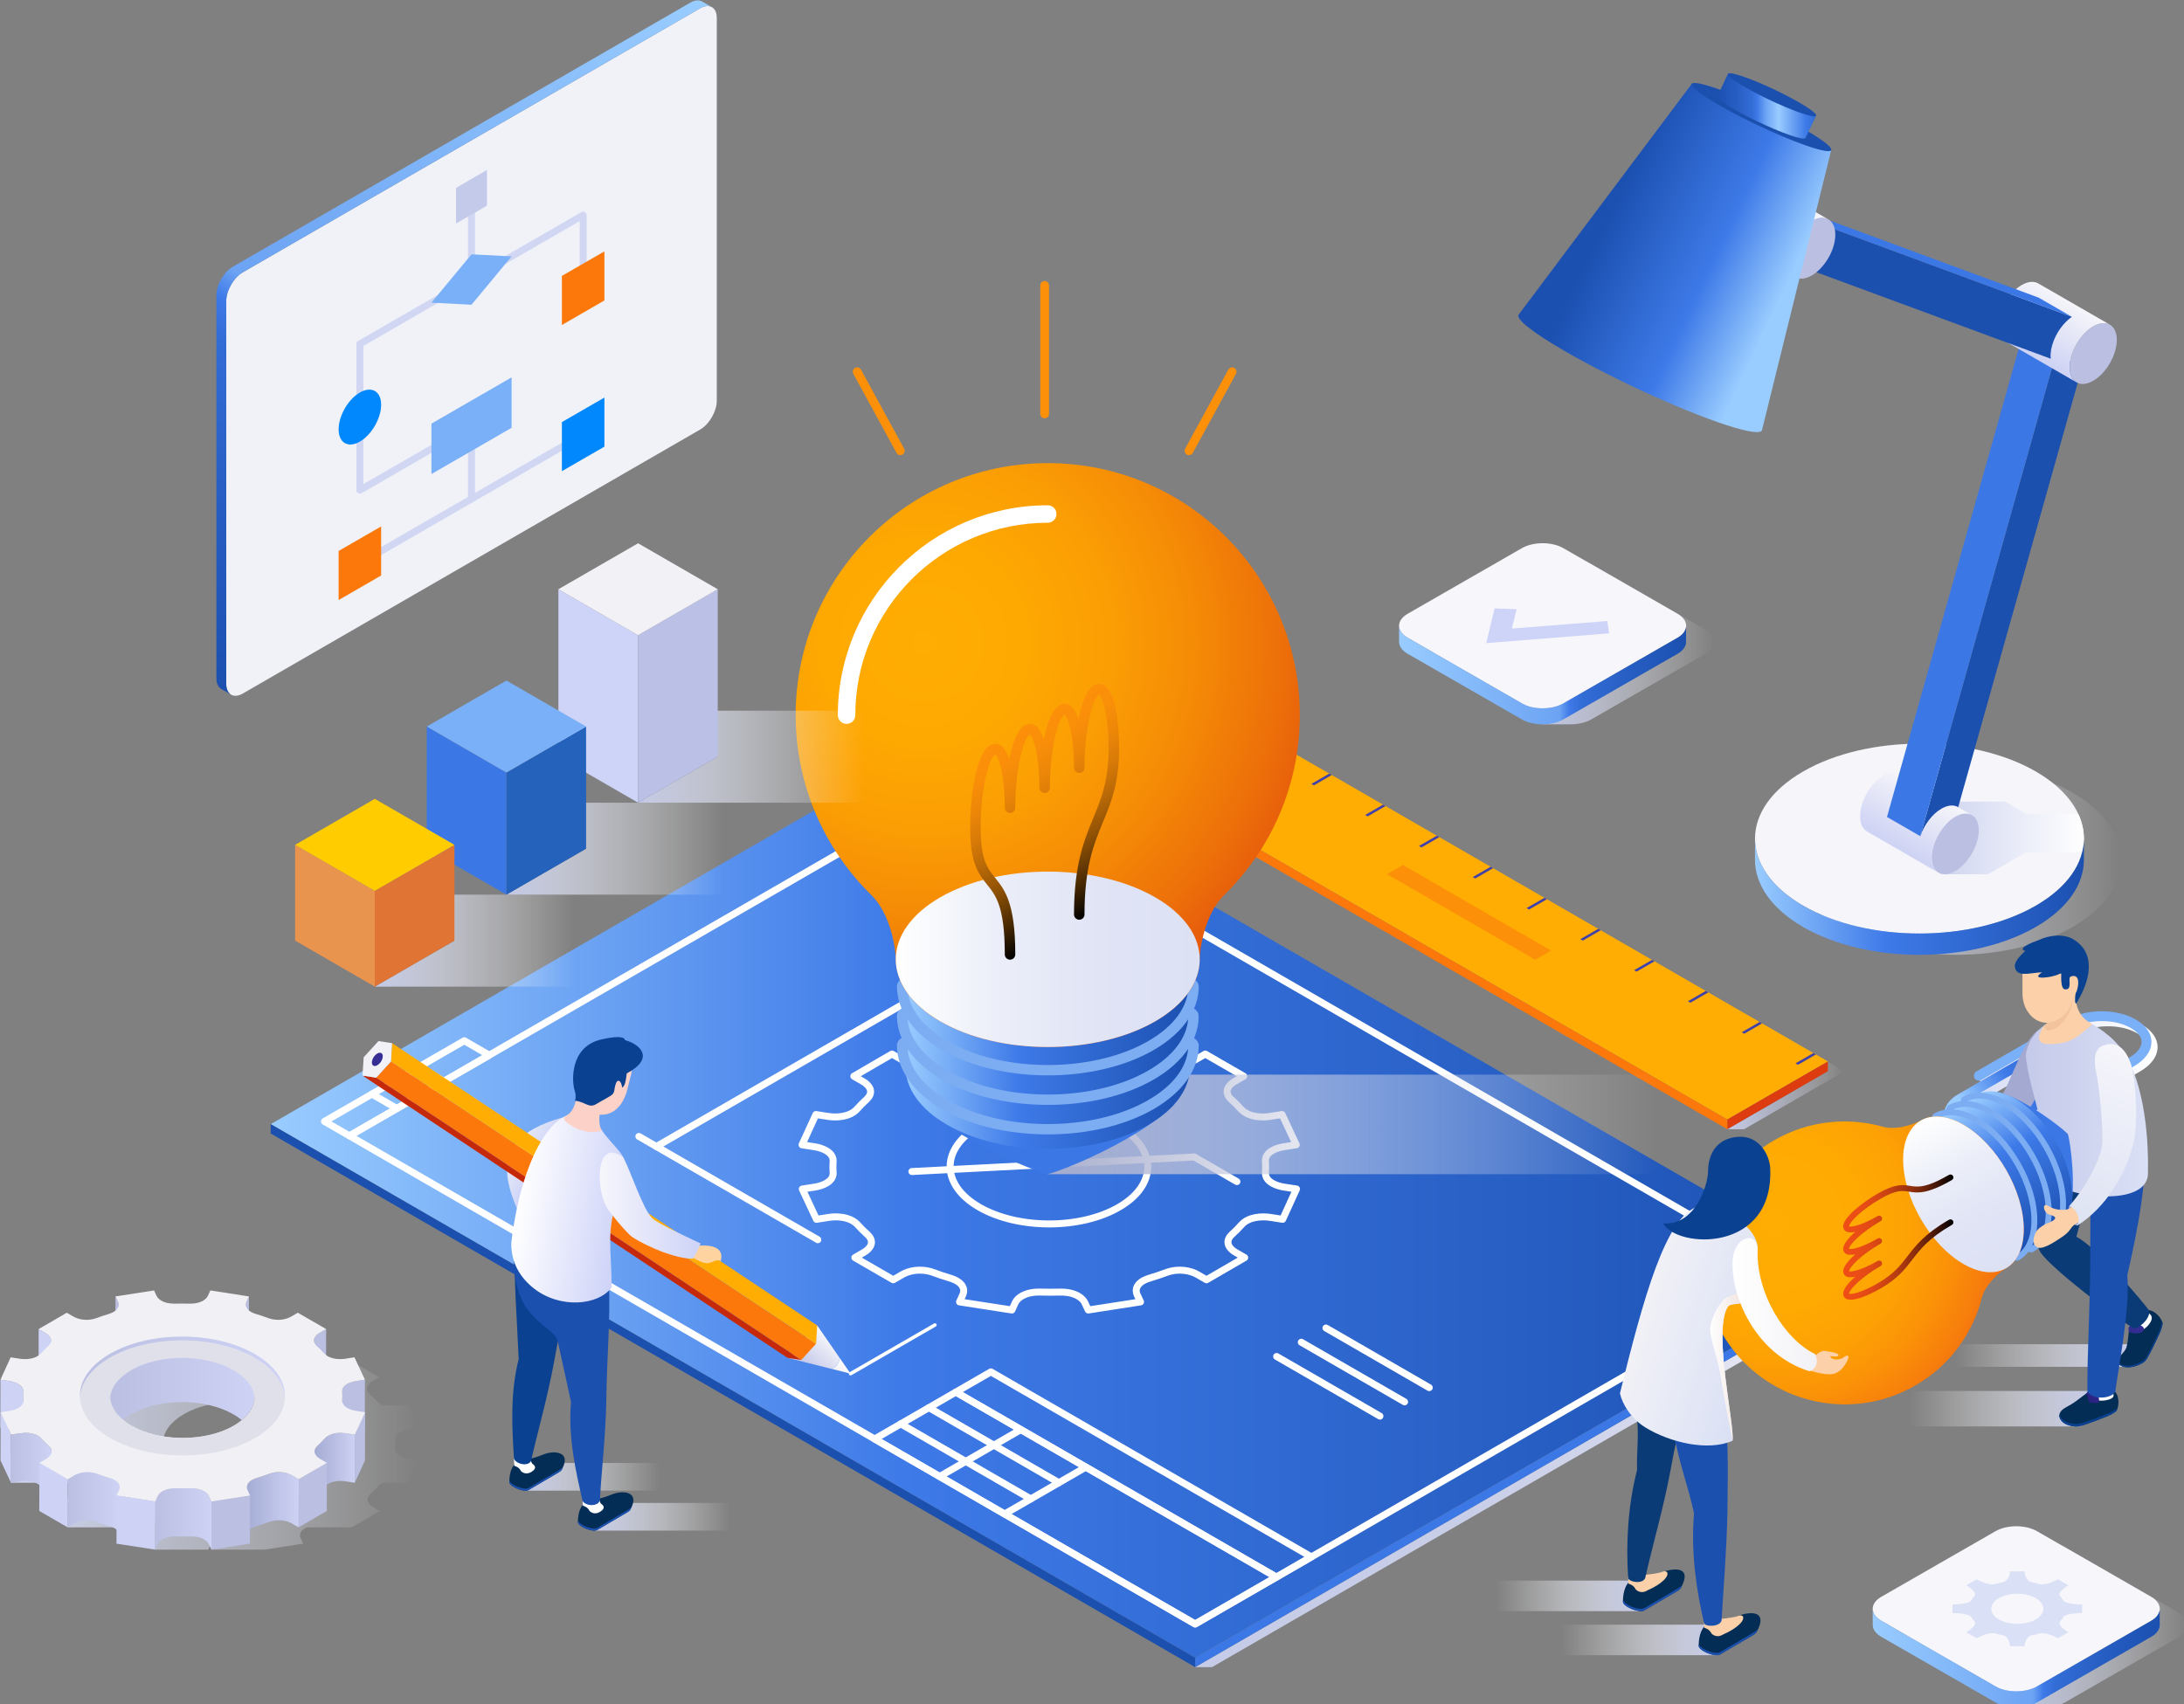 <svg xmlns:dc="http://purl.org/dc/elements/1.1/" xmlns:cc="http://creativecommons.org/ns#" xmlns:rdf="http://www.w3.org/1999/02/22-rdf-syntax-ns#" xmlns:svg="http://www.w3.org/2000/svg" xmlns="http://www.w3.org/2000/svg" viewBox="0 0 415.472 324.296" id="svg8"><rect x="0" y="0" width="415.472" height="324.296" fill="#808080" stroke="none"/><defs id="defs2"></defs><g id="layer1" transform="translate(190.059,90.715)"><g id="g1732" transform="matrix(0.265,0,0,0.265,-228.939,-136.039)"><g id="Background"></g><g id="Name"></g><g id="Wave_shape"></g><g id="Abstract_shapes"></g><g id="Objects"><g id="Frame"></g><g id="Scheme"></g><g id="Paper_layout"></g><g id="Shapes_on_paper"></g><g id="Drawing"></g><g id="Ruller"></g><g id="Pen"></g><g id="Light_bulb"></g><g id="Pencil"></g><g id="Man"></g><g id="Coins_1_"></g><g id="Lamp"></g><g id="Clips"></g><g id="Gear"></g><g id="Bar_graph"></g><g id="Little_frames"><g id="g76" transform="translate(0,22.426)"><path fill="#f0f2f7" d="m 309.125,639.701 c 0,7.563 5.354,10.654 11.905,6.875 L 649.368,457.01 c 6.549,-3.782 11.905,-13.061 11.905,-20.622 V 161.44 c 0,-7.561 -5.356,-10.655 -11.905,-6.875 L 321.031,344.134 c -6.551,3.78 -11.905,13.058 -11.905,20.62 v 274.947 z" id="path29"></path><linearGradient id="SVGID_1_" gradientUnits="userSpaceOnUse" x1="2371.636" y1="101.879" x2="2671.666" y2="621.547" gradientTransform="matrix(-1,0,0,1,2939.561,0)"><stop offset="0" style="stop-color:#99CCFF" id="stop31"></stop><stop offset="0.559" style="stop-color:#6CA3F3" id="stop33"></stop><stop offset="0.594" style="stop-color:#3E7AE8" id="stop35"></stop><stop offset="0.639" style="stop-color:#326CD5" id="stop37"></stop><stop offset="0.8" style="stop-color:#275EC3" id="stop39"></stop><stop offset="1" style="stop-color:#1B50B0" id="stop41"></stop></linearGradient><path fill="url(#SVGID_1_)" d="M 313.967,340.056 642.302,150.489 c 3.244,-1.874 6.194,-2.054 8.348,-0.846 l 0.002,-0.002 0.024,0.016 c 0.025,0.012 0.044,0.025 0.068,0.039 l 6.972,4.023 -0.004,0.002 c -2.15,-1.209 -5.101,-1.028 -8.343,0.845 L 321.031,344.134 c -6.551,3.78 -11.905,13.058 -11.905,20.62 v 274.947 c 0,3.616 1.234,6.198 3.231,7.506 l -6.342,-3.663 0.007,-0.013 c -2.426,-1.117 -3.96,-3.868 -3.96,-7.906 V 360.677 c 0,-7.562 5.355,-16.841 11.905,-20.621 z" id="path44" style="fill:url(#SVGID_1_)"></path><g id="g58"><g id="g48"><rect x="482.699" y="414.226" transform="matrix(0.5,0.866,-0.866,0.5,681.569,-166.784)" fill="#d1d7f3" width="5.001" height="185.083" id="rect46"></rect></g><g id="g52"><path fill="#d1d7f3" d="m 485.2,508.906 c -1.381,0 -2.5,-1.119 -2.5,-2.5 v -47.793 l -76.394,44.106 c -0.774,0.447 -1.726,0.447 -2.5,0 -0.774,-0.447 -1.25,-1.272 -1.25,-2.166 V 395.585 c 0,-0.894 0.476,-1.719 1.25,-2.166 l 160.287,-92.542 c 0.773,-0.447 1.726,-0.447 2.5,0 0.773,0.447 1.25,1.272 1.25,2.166 v 49.625 c 0,1.381 -1.12,2.5 -2.5,2.5 -1.381,0 -2.5,-1.119 -2.5,-2.5 v -45.295 l -155.287,89.654 v 99.196 l 76.394,-44.107 c 0.774,-0.446 1.726,-0.446 2.5,0 0.774,0.447 1.25,1.272 1.25,2.166 v 52.123 c 0,1.382 -1.119,2.501 -2.5,2.501 z" id="path50"></path></g><g id="g56"><rect x="482.7" y="289.881" fill="#d1d7f3" width="5" height="57.089" id="rect54"></rect></g></g><g id="g74"><polygon fill="#c4cae9" points="496.288,296.282 474.111,309.086 474.111,283.479 496.288,270.675 " id="polygon60"></polygon><polygon fill="#fc780b" points="580.604,364.338 550.083,381.96 550.083,346.717 580.604,329.096 " id="polygon62"></polygon><polygon fill="#7ab0f7" points="485.2,367.422 513.976,332.701 485.2,331.208 456.424,365.928 " id="polygon64"></polygon><path fill="#0088fc" d="m 389.795,456.88 c 0,-9.732 6.833,-21.566 15.261,-26.432 8.428,-4.866 15.261,-0.921 15.261,8.811 0,9.732 -6.833,21.566 -15.261,26.433 -8.428,4.865 -15.261,0.921 -15.261,-8.812 z" id="path66"></path><polygon fill="#0088fc" points="580.604,434.063 550.083,451.686 550.083,486.928 580.604,469.307 " id="polygon68"></polygon><polygon fill="#fc780b" points="389.795,544.227 420.317,526.605 420.317,561.849 389.795,579.47 " id="polygon70"></polygon><polygon fill="#7ab0f7" points="456.424,452.789 513.976,419.562 513.976,455.776 456.424,489.004 " id="polygon72"></polygon></g></g><linearGradient id="SVGID_2_" gradientUnits="userSpaceOnUse" x1="934.821" y1="1210.453" x2="1420.781" y2="1210.453" gradientTransform="translate(69.861)"><stop offset="0" style="stop-color:#C6CBE7" id="stop78"></stop><stop offset="0.379" style="stop-color:#C8CDE8" id="stop80"></stop><stop offset="0.596" style="stop-color:#D1D5EB" id="stop82"></stop><stop offset="0.772" style="stop-color:#DFE1F1" id="stop84"></stop><stop offset="0.925" style="stop-color:#F2F3FA" id="stop86"></stop><stop offset="1" style="stop-color:#FFFFFF" id="stop88"></stop></linearGradient><path fill="url(#SVGID_2_)" d="m 1004.683,1368.096 12.063,0.01 473.886,-273.609 h -12.063 z m 413.74,-315.294 h -12.064 l 72.211,41.692 h 12.073 z" id="path91" style="fill:url(#SVGID_2_)"></path><g id="g148"><linearGradient id="SVGID_3_" gradientUnits="userSpaceOnUse" x1="341.041" y1="1032.987" x2="1478.569" y2="1032.987"><stop offset="0" style="stop-color:#99CCFF" id="stop93"></stop><stop offset="0.2" style="stop-color:#6CA3F3" id="stop95"></stop><stop offset="0.4" style="stop-color:#3E7AE8" id="stop97"></stop><stop offset="0.6" style="stop-color:#326CD5" id="stop99"></stop><stop offset="0.8" style="stop-color:#275EC3" id="stop101"></stop><stop offset="1" style="stop-color:#1B50B0" id="stop103"></stop></linearGradient><polygon fill="url(#SVGID_3_)" points="1004.683,1361.362 341.041,978.208 814.925,704.612 1478.569,1087.761 " id="polygon106" style="fill:url(#SVGID_3_)"></polygon><polygon fill="#3c78e5" points="1004.683,1361.362 1478.569,1087.761 1478.569,1094.494 1004.683,1368.096 " id="polygon108"></polygon><polygon fill="#1b50af" points="341.041,978.208 1004.683,1361.362 1004.683,1368.096 341.041,984.941 " id="polygon110"></polygon><polygon fill="none" stroke="#ffffff" stroke-width="5" stroke-linecap="round" stroke-linejoin="round" points="829.474,737.251 1436.578,1087.761 1004.683,1337.117 397.579,986.606 " id="polygon112"></polygon><polygon fill="none" stroke="#ffffff" stroke-width="5" stroke-linecap="round" stroke-linejoin="round" points="1004.683,1337.117 774.576,1204.264 832.895,1170.596 1063.001,1303.444 " id="polygon114"></polygon><polygon fill="none" stroke="#ffffff" stroke-width="5" stroke-linecap="round" stroke-linejoin="round" points="832.895,1170.596 1063.001,1303.444 1088.138,1288.935 858.029,1156.085 " id="polygon116"></polygon><g id="g120"><path fill="#ffffff" d="m 867.899,1260.644 c -0.864,0 -1.704,-0.446 -2.168,-1.25 -0.69,-1.196 -0.281,-2.725 0.916,-3.416 l 58.321,-33.669 c 1.198,-0.691 2.725,-0.283 3.416,0.916 0.69,1.196 0.28,2.724 -0.916,3.415 l -58.321,33.67 c -0.395,0.226 -0.825,0.334 -1.248,0.334 z" id="path118"></path></g><g id="g124"><path fill="#ffffff" d="m 906.852,1238.153 c -0.424,0 -0.853,-0.107 -1.248,-0.335 l -93.322,-53.879 c -1.196,-0.69 -1.605,-2.219 -0.916,-3.415 0.691,-1.194 2.216,-1.606 3.416,-0.916 l 93.322,53.88 c 1.196,0.69 1.605,2.219 0.916,3.415 -0.464,0.801 -1.304,1.25 -2.168,1.25 z" id="path122"></path></g><g id="g128"><path fill="#ffffff" d="m 886.661,1249.812 c -0.424,0 -0.854,-0.107 -1.248,-0.335 l -93.322,-53.882 c -1.196,-0.69 -1.605,-2.219 -0.915,-3.415 0.689,-1.196 2.215,-1.609 3.415,-0.916 l 93.322,53.882 c 1.196,0.691 1.605,2.219 0.916,3.416 -0.464,0.802 -1.304,1.25 -2.168,1.25 z" id="path126"></path></g><g id="g132"><path fill="#ffffff" d="m 821.239,1233.705 c -0.864,0 -1.704,-0.446 -2.168,-1.25 -0.689,-1.196 -0.281,-2.725 0.916,-3.416 l 58.319,-33.669 c 1.197,-0.69 2.722,-0.281 3.415,0.916 0.69,1.195 0.281,2.724 -0.915,3.415 l -58.319,33.67 c -0.395,0.227 -0.825,0.334 -1.248,0.334 z" id="path130"></path></g><g id="g146"><polygon fill="none" stroke="#ffffff" stroke-width="5" stroke-linecap="round" stroke-linejoin="round" points="397.579,986.606 379.655,976.256 480.003,918.325 497.926,928.673 " id="polygon134"></polygon><polygon fill="none" stroke="#ffffff" stroke-width="5" stroke-linecap="round" stroke-linejoin="round" points="766.969,773.338 749.045,762.991 811.55,726.904 829.474,737.251 " id="polygon136"></polygon><g id="g140"><path fill="#ffffff" d="m 465.371,949.964 c -0.424,0 -0.854,-0.107 -1.248,-0.335 l -17.922,-10.348 c -1.197,-0.691 -1.605,-2.219 -0.916,-3.416 0.691,-1.198 2.215,-1.609 3.416,-0.916 l 17.922,10.348 c 1.196,0.691 1.605,2.219 0.916,3.416 -0.464,0.803 -1.304,1.251 -2.168,1.251 z" id="path138"></path></g><g id="g144"><path fill="#ffffff" d="m 431.589,969.468 c -0.424,0 -0.854,-0.107 -1.248,-0.334 l -17.923,-10.347 c -1.195,-0.691 -1.605,-2.219 -0.916,-3.416 0.689,-1.196 2.214,-1.607 3.416,-0.915 l 17.923,10.347 c 1.195,0.691 1.605,2.219 0.916,3.416 -0.464,0.801 -1.304,1.249 -2.168,1.249 z" id="path142"></path></g></g></g><g id="g184"><path fill="none" stroke="#ffffff" stroke-width="5" stroke-linecap="round" stroke-linejoin="round" d="m 1033.669,1070.255 6.571,3.787 -27.406,15.92 -6.596,-3.805 c -4.256,-2.445 -12.615,-4.753 -21.806,-1.565 -4.215,1.569 -8.54,3.023 -12.962,4.342 -9.33,3.036 -10.018,8.368 -8.452,11.716 l 2.44,5.197 -37.528,5.824 -2.432,-5.194 c -0.735,-1.574 -2.276,-3.38 -4.813,-4.839 -2.888,-1.664 -7.052,-2.896 -12.766,-2.842 -4.964,0.122 -9.965,0.122 -14.958,-0.02 -10.71,-0.063 -15.923,4.347 -17.466,7.7 l -2.375,5.194 -37.587,-5.824 2.382,-5.204 c 1.254,-2.742 0.963,-6.812 -4.328,-9.868 -1.168,-0.678 -2.585,-1.294 -4.277,-1.843 -4.43,-1.316 -8.755,-2.772 -12.981,-4.344 -9.254,-3.186 -17.598,-0.876 -21.817,1.573 l -6.545,3.801 -27.578,-15.92 6.541,-3.803 c 4.219,-2.451 8.19,-7.285 2.657,-12.636 -2.732,-2.451 -5.251,-4.951 -7.543,-7.516 -0.946,-0.977 -2.032,-1.786 -3.191,-2.466 -5.3,-3.056 -12.342,-3.203 -17.072,-2.472 l -8.949,1.394 -10.179,-21.745 8.958,-1.397 c 5.779,-0.9 13.38,-3.948 13.196,-10.162 -0.225,-2.88 -0.242,-5.772 -0.015,-8.658 0.038,-3.301 -2.097,-5.708 -4.981,-7.36 -2.542,-1.471 -5.662,-2.368 -8.375,-2.785 l -8.975,-1.394 9.946,-21.75 9,1.396 c 5.782,0.888 14.985,0.461 20.189,-4.935 2.257,-2.565 4.742,-5.075 7.446,-7.526 5.462,-5.343 1.442,-10.188 -2.801,-12.636 l -6.584,-3.801 27.396,-15.927 6.605,3.808 c 4.246,2.459 12.609,4.756 21.809,1.577 4.226,-1.577 8.547,-3.022 12.957,-4.331 9.327,-3.046 10.019,-8.379 8.446,-11.735 l -2.431,-5.183 37.53,-5.838 2.414,5.2 c 0.744,1.567 2.285,3.366 4.82,4.83 2.891,1.67 7.06,2.9 12.776,2.844 4.957,-0.11 9.967,-0.11 14.958,0.02 10.723,0.074 15.948,-4.353 17.459,-7.699 l 2.373,-5.195 37.597,5.838 -2.381,5.183 c -1.244,2.748 -0.97,6.83 4.325,9.888 1.166,0.673 2.572,1.296 4.255,1.848 4.429,1.309 8.767,2.754 13.007,4.331 9.251,3.184 17.59,0.876 21.812,-1.579 l 6.548,-3.811 27.569,15.932 -6.539,3.798 c -4.221,2.451 -8.18,7.296 -2.651,12.639 2.727,2.452 5.242,4.961 7.528,7.512 0.952,0.979 2.028,1.79 3.189,2.472 5.302,3.063 12.364,3.206 17.091,2.47 l 8.948,-1.388 10.184,21.748 -8.98,1.396 c -5.778,0.906 -13.371,3.94 -13.181,10.155 0.22,2.876 0.234,5.769 0.024,8.665 -0.047,3.299 2.093,5.702 4.973,7.371 2.539,1.466 5.666,2.357 8.382,2.774 l 8.963,1.388 -9.941,21.755 -8.986,-1.394 c -5.795,-0.886 -15.006,-0.474 -20.206,4.943 -2.257,2.563 -4.727,5.059 -7.449,7.51 -5.455,5.347 -1.441,10.184 2.819,12.651 z m -183.956,-32.42 c 27.784,16.039 72.703,16.023 100.293,-0.015 27.624,-16.047 27.468,-42.052 -0.312,-58.093 -27.786,-16.044 -72.689,-16.05 -100.314,0 -27.588,16.042 -27.456,42.066 0.333,58.108 z" id="path150"></path><g id="g154"><path fill="#ffffff" d="m 1137.317,1190.346 c -0.425,0 -0.854,-0.107 -1.247,-0.335 l -74.163,-42.819 c -1.195,-0.69 -1.606,-2.22 -0.915,-3.415 0.693,-1.199 2.22,-1.604 3.415,-0.916 l 74.163,42.819 c 1.196,0.691 1.606,2.22 0.915,3.416 -0.464,0.803 -1.302,1.25 -2.168,1.25 z" id="path152"></path></g><g id="g158"><path fill="#ffffff" d="m 1155.022,1180.124 c -0.424,0 -0.854,-0.107 -1.247,-0.335 l -74.163,-42.817 c -1.195,-0.691 -1.605,-2.219 -0.915,-3.416 0.691,-1.193 2.222,-1.604 3.415,-0.915 l 74.163,42.817 c 1.196,0.691 1.606,2.219 0.915,3.416 -0.463,0.801 -1.302,1.25 -2.168,1.25 z" id="path156"></path></g><g id="g162"><path fill="#ffffff" d="m 1172.73,1169.901 c -0.425,0 -0.854,-0.107 -1.247,-0.334 l -74.163,-42.82 c -1.196,-0.691 -1.606,-2.219 -0.915,-3.416 0.69,-1.198 2.219,-1.605 3.415,-0.915 l 74.163,42.819 c 1.195,0.691 1.605,2.22 0.915,3.416 -0.463,0.804 -1.303,1.25 -2.168,1.25 z" id="path160"></path></g><g id="g166"><path fill="#ffffff" d="m 996.754,911.889 c -0.425,0 -0.854,-0.107 -1.247,-0.334 L 867.024,837.379 c -1.196,-0.69 -1.605,-2.219 -0.915,-3.415 0.689,-1.198 2.216,-1.608 3.415,-0.916 l 128.483,74.176 c 1.195,0.691 1.605,2.219 0.915,3.416 -0.464,0.8 -1.304,1.249 -2.168,1.249 z" id="path164"></path></g><g id="g170"><path fill="#ffffff" d="m 1034.657,1021.964 c -0.426,0 -0.855,-0.107 -1.248,-0.334 l -30.667,-17.7 c -1.195,-0.691 -1.606,-2.22 -0.915,-3.416 0.69,-1.196 2.222,-1.606 3.415,-0.915 l 30.667,17.7 c 1.196,0.69 1.606,2.219 0.916,3.415 -0.465,0.801 -1.304,1.25 -2.168,1.25 z" id="path168"></path></g><g id="g174"><path fill="#ffffff" d="m 733.812,1063.692 c -0.423,0 -0.853,-0.107 -1.248,-0.334 L 604.085,989.18 c -1.196,-0.69 -1.605,-2.219 -0.916,-3.415 0.69,-1.193 2.216,-1.609 3.416,-0.915 l 128.479,74.177 c 1.196,0.69 1.605,2.22 0.916,3.415 -0.464,0.801 -1.304,1.25 -2.168,1.25 z" id="path172"></path></g><g id="g178"><path fill="#ffffff" d="m 617.905,996.771 c -0.865,0 -1.704,-0.446 -2.168,-1.25 -0.689,-1.196 -0.28,-2.725 0.916,-3.416 L 879.59,840.301 c 1.193,-0.691 2.722,-0.281 3.416,0.915 0.689,1.196 0.281,2.725 -0.916,3.416 L 619.153,996.438 c -0.393,0.226 -0.824,0.333 -1.248,0.333 z" id="path176"></path></g><g id="g182"><path fill="#ffffff" d="m 801.318,1014.728 c -1.321,0 -2.426,-1.035 -2.494,-2.37 -0.072,-1.38 0.989,-2.554 2.367,-2.627 l 202.672,-10.464 c 1.354,-0.104 2.554,0.988 2.627,2.368 0.071,1.379 -0.989,2.554 -2.368,2.627 l -202.672,10.464 c -0.044,0 -0.088,0 -0.132,0 z" id="path180"></path></g></g><g id="g188"><path fill="#ffffff" d="m 757.311,1158.627 c -0.432,0 -0.852,-0.225 -1.084,-0.625 -0.345,-0.598 -0.141,-1.362 0.458,-1.706 l 60.566,-34.969 c 0.594,-0.352 1.362,-0.142 1.708,0.457 0.345,0.598 0.14,1.362 -0.458,1.706 l -60.566,34.969 c -0.197,0.114 -0.412,0.168 -0.624,0.168 z" id="path186"></path></g><linearGradient id="SVGID_4_" gradientUnits="userSpaceOnUse" x1="1316.608" y1="940.222" x2="1400.891" y2="940.222" gradientTransform="translate(69.861)"><stop offset="0" style="stop-color:#C6CBE7" id="stop190"></stop><stop offset="0.379" style="stop-color:#C8CDE8;stop-opacity:0.621" id="stop192"></stop><stop offset="0.596" style="stop-color:#D1D5EB;stop-opacity:0.404" id="stop194"></stop><stop offset="0.772" style="stop-color:#DFE1F1;stop-opacity:0.228" id="stop196"></stop><stop offset="0.925" style="stop-color:#F2F3FA;stop-opacity:0.075" id="stop198"></stop><stop offset="1" style="stop-color:#FFFFFF;stop-opacity:0" id="stop200"></stop></linearGradient><path fill="url(#SVGID_4_)" d="m 1386.691,981.845 12.062,0.013 71.992,-41.573 h -12.064 z m 11.845,-83.258 h -12.066 l 72.211,41.697 h 12.071 z" id="path203" style="fill:url(#SVGID_4_)"></path><g id="g239"><polygon fill="#ffad02" points="943.701,719.116 1015.935,677.411 1458.93,933.181 1386.691,974.887 " id="polygon205"></polygon><g id="g231"><polygon fill="#4141aa" points="1023.724,681.907 1010.887,689.32 1012.672,690.349 1025.504,682.948 " id="polygon207"></polygon><polygon fill="#4141aa" points="1062.338,704.201 1049.508,711.619 1051.294,712.642 1064.113,705.232 " id="polygon209"></polygon><polygon fill="#4141aa" points="1100.949,726.495 1088.124,733.907 1089.908,734.94 1102.733,727.523 " id="polygon211"></polygon><polygon fill="#4141aa" points="1139.568,748.787 1126.737,756.204 1128.516,757.227 1141.345,749.826 " id="polygon213"></polygon><polygon fill="#4141aa" points="1178.183,771.092 1165.344,778.493 1167.131,779.529 1179.975,772.112 " id="polygon215"></polygon><polygon fill="#4141aa" points="1216.805,793.372 1203.963,800.794 1205.749,801.818 1218.58,794.41 " id="polygon217"></polygon><polygon fill="#4141aa" points="1255.414,815.682 1242.57,823.091 1244.36,824.108 1257.194,816.704 " id="polygon219"></polygon><polygon fill="#4141aa" points="1294.032,837.968 1281.187,845.376 1282.966,846.411 1295.808,839 " id="polygon221"></polygon><polygon fill="#4141aa" points="1332.638,860.261 1319.804,867.671 1321.578,868.702 1334.428,861.291 " id="polygon223"></polygon><polygon fill="#4141aa" points="1371.253,882.559 1358.426,889.96 1360.208,890.995 1373.039,883.587 " id="polygon225"></polygon><polygon fill="#4141aa" points="1409.871,904.851 1397.029,912.263 1398.817,913.29 1411.655,905.879 " id="polygon227"></polygon><polygon fill="#4141aa" points="1450.263,928.173 1437.438,935.586 1435.651,934.556 1448.48,927.142 " id="polygon229"></polygon></g><polygon fill="#fd9009" points="1260.25,853.589 1248.837,860.17 1142.381,798.704 1153.786,792.12 " id="polygon233"></polygon><polygon fill="#dd3b10" points="1458.93,933.181 1386.691,974.887 1386.691,981.845 1458.93,940.143 " id="polygon235"></polygon><polygon fill="#fc780b" points="1386.691,974.887 943.701,719.116 943.701,726.091 1386.691,981.845 " id="polygon237"></polygon></g><linearGradient id="SVGID_5_" gradientUnits="userSpaceOnUse" x1="895.593" y1="978.382" x2="1452.904" y2="978.382"><stop offset="0" style="stop-color:#A5ABCC" id="stop241"></stop><stop offset="0.259" style="stop-color:#C7CBDF;stop-opacity:0.673" id="stop243"></stop><stop offset="0.61" style="stop-color:#EFF0F6;stop-opacity:0.23" id="stop245"></stop><stop offset="0.792" style="stop-color:#FFFFFF;stop-opacity:0" id="stop247"></stop></linearGradient><polygon fill="url(#SVGID_5_)" points="1452.904,942.634 942.008,942.634 895.593,978.378 898.858,1014.13 1329.058,1014.13 " id="polygon250" style="fill:url(#SVGID_5_)"></polygon><g id="g328"><g id="g271"><path fill="#3c78e5" d="m 808.235,964.208 c 24.761,24.747 78.078,46.789 90.623,49.922 12.545,-3.134 65.86,-25.176 90.61,-49.922 -56.745,-3.39 -124.476,-3.39 -181.233,0 z" id="path252"></path><linearGradient id="SVGID_6_" gradientUnits="userSpaceOnUse" x1="796.715" y1="929.13" x2="1000.995" y2="929.13"><stop offset="0" style="stop-color:#99CCFF" id="stop254"></stop><stop offset="0.2" style="stop-color:#6CA3F3" id="stop256"></stop><stop offset="0.4" style="stop-color:#3E7AE8" id="stop258"></stop><stop offset="0.6" style="stop-color:#326CD5" id="stop260"></stop><stop offset="0.8" style="stop-color:#275EC3" id="stop262"></stop><stop offset="1" style="stop-color:#1B50B0" id="stop264"></stop></linearGradient><path fill="url(#SVGID_6_)" d="m 796.715,862.325 v 74.645 c 0,15.087 9.978,30.185 29.913,41.696 39.891,23.029 104.56,23.023 144.448,0 19.946,-11.511 29.919,-26.608 29.919,-41.696 v -74.645 z" id="path267" style="fill:url(#SVGID_6_)"></path><path fill="#7cadf2" d="m 1007.109,900.327 c 0,-1.99 -1.381,-4.027 -3.222,-5.131 2.219,-5.173 3.38,-10.562 3.38,-16.075 -0.158,-2.869 -3.036,-5.927 -6.1,-5.927 -3.063,0 -0.013,5.927 -0.013,5.927 h -1.414 c 0,14.729 -10.205,28.734 -28.748,39.442 -39.735,22.935 -104.391,22.935 -144.12,0 -18.539,-10.704 -28.751,-24.704 -28.751,-39.442 h -1.563 c 0,0 3.037,-5.927 -0.021,-5.927 -3.053,0 -5.942,3.058 -5.942,5.927 0,5.493 1.151,10.856 3.355,16.013 -1.908,1.073 -3.355,3.165 -3.355,5.193 0,5.485 1.151,10.842 3.354,15.985 -1.906,1.086 -3.354,3.184 -3.354,5.202 0,17.525 11.542,33.847 32.507,45.95 41.815,24.136 109.842,24.136 151.653,0 20.965,-12.103 32.512,-28.432 32.512,-45.95 -0.158,-1.975 -1.539,-4.025 -3.38,-5.114 2.219,-5.179 3.381,-10.57 3.222,-16.073 z m -36.116,60.622 c -39.735,22.933 -104.391,22.933 -144.12,0 -17.408,-10.048 -27.474,-23.011 -28.628,-36.753 5.507,8.226 13.874,15.736 24.858,22.077 41.815,24.142 109.842,24.142 151.653,0 10.988,-6.341 19.356,-13.851 24.872,-22.071 -1.162,13.732 -11.223,26.699 -28.635,36.747 z m 0,-21.198 c -39.735,22.945 -104.391,22.945 -144.12,0 -17.408,-10.048 -27.474,-23.013 -28.628,-36.752 5.507,8.228 13.874,15.74 24.858,22.087 41.815,24.128 109.842,24.128 151.653,0 10.988,-6.352 19.356,-13.859 24.872,-22.087 -1.162,13.739 -11.219,26.704 -28.635,36.752 z" id="path269"></path></g><g id="g326"><radialGradient id="SVGID_7_" cx="809.92" cy="632.581" r="343.608" gradientUnits="userSpaceOnUse"><stop offset="0" style="stop-color:#FFAD02" id="stop273"></stop><stop offset="0.2" style="stop-color:#FEA902" id="stop275"></stop><stop offset="0.386" style="stop-color:#FB9E04" id="stop277"></stop><stop offset="0.565" style="stop-color:#F58B06" id="stop279"></stop><stop offset="0.74" style="stop-color:#ED7109" id="stop281"></stop><stop offset="0.911" style="stop-color:#E34F0D" id="stop283"></stop><stop offset="1" style="stop-color:#DD3B10" id="stop285"></stop></radialGradient><path fill="url(#SVGID_7_)" d="m 1079.807,684.528 c 0,-99.939 -81.014,-180.953 -180.948,-180.953 -99.941,0 -180.961,81.014 -180.961,180.953 0,50.823 20.982,96.716 54.718,129.588 13.741,13.794 17.155,38.74 17.155,45.734 0,16.12 10.65,32.242 31.951,44.54 42.603,24.6 111.677,24.59 154.27,0 21.307,-12.298 31.95,-28.42 31.95,-44.54 0,-6.994 3.402,-31.94 17.277,-45.807 33.613,-32.799 54.588,-78.691 54.588,-129.515 z" id="path288" style="fill:url(#SVGID_7_)"></path><linearGradient id="SVGID_8_" gradientUnits="userSpaceOnUse" x1="789.769" y1="859.856" x2="1007.945" y2="859.856"><stop offset="0" style="stop-color:#FFFFFF" id="stop290"></stop><stop offset="0.324" style="stop-color:#ECEFF9" id="stop292"></stop><stop offset="0.662" style="stop-color:#E0E4F5" id="stop294"></stop><stop offset="1" style="stop-color:#DCE1F4" id="stop296"></stop></linearGradient><path fill="url(#SVGID_8_)" d="m 821.721,815.325 c 42.603,-24.601 111.665,-24.601 154.27,0 42.605,24.593 42.605,64.464 0,89.065 -42.593,24.59 -111.667,24.6 -154.27,0 -42.602,-24.6 -42.602,-64.478 0,-89.065 z" id="path299" style="fill:url(#SVGID_8_)"></path><g id="g303"><path fill="#ffffff" d="m 754.44,690.8 c -3.463,0 -6.271,-2.808 -6.271,-6.271 0,-83.092 67.599,-150.691 150.688,-150.691 3.463,0 6.271,2.808 6.271,6.271 0,3.463 -2.808,6.271 -6.271,6.271 -76.174,0 -138.147,61.974 -138.147,138.149 10e-4,3.463 -2.806,6.271 -6.27,6.271 z" id="path301"></path></g><linearGradient id="SVGID_9_" gradientUnits="userSpaceOnUse" x1="939.764" y1="821.452" x2="869.266" y2="699.346"><stop offset="0" style="stop-color:#000000" id="stop305"></stop><stop offset="0.117" style="stop-color:#371F02" id="stop307"></stop><stop offset="0.241" style="stop-color:#6B3D04" id="stop309"></stop><stop offset="0.369" style="stop-color:#985605" id="stop311"></stop><stop offset="0.496" style="stop-color:#BC6B07" id="stop313"></stop><stop offset="0.623" style="stop-color:#D97B08" id="stop315"></stop><stop offset="0.749" style="stop-color:#ED8708" id="stop317"></stop><stop offset="0.875" style="stop-color:#F98E09" id="stop319"></stop><stop offset="1" style="stop-color:#FD9009" id="stop321"></stop></linearGradient><path fill="url(#SVGID_9_)" d="m 939.293,663.068 c -2.321,-1.333 -4.89,-1.316 -7.273,0.047 -4.996,2.895 -8.702,12.313 -11.102,24.294 -1.61,-4.797 -3.732,-8.412 -6.474,-9.991 -2.312,-1.34 -4.889,-1.324 -7.265,0.049 -4.993,2.885 -8.708,12.303 -11.1,24.276 -1.618,-4.783 -3.742,-8.406 -6.47,-9.982 -2.312,-1.338 -4.902,-1.32 -7.276,0.056 -4.991,2.88 -8.706,12.299 -11.104,24.276 -1.617,-4.792 -3.737,-8.405 -6.469,-9.99 -2.322,-1.333 -4.898,-1.318 -7.271,0.053 -9.394,5.426 -14.308,33.888 -14.308,59.202 0,25.776 6.138,33.391 12.077,40.756 6.277,7.784 12.766,15.829 12.766,50.23 0,2.083 1.684,3.765 3.761,3.765 2.08,0 3.773,-1.682 3.773,-3.765 0,-37.047 -7.669,-46.564 -14.434,-54.95 -5.589,-6.931 -10.416,-12.916 -10.416,-36.037 0,-28.684 6.068,-49.842 10.461,-52.608 2.427,1.612 6.862,14.294 6.854,38.269 0,2.073 1.684,3.754 3.761,3.754 2.08,0 3.773,-1.678 3.773,-3.754 0,-28.69 6.058,-49.853 10.453,-52.622 2.426,1.619 6.865,14.308 6.865,38.277 0,2.076 1.682,3.76 3.759,3.76 2.08,0 3.77,-1.684 3.77,-3.76 0,-28.696 6.058,-49.854 10.443,-52.617 2.438,1.614 6.869,14.297 6.869,38.271 0,2.078 1.69,3.76 3.771,3.76 2.074,0 3.767,-1.683 3.767,-3.76 0,-28.689 6.05,-49.852 10.443,-52.619 2.43,1.623 6.865,14.311 6.865,38.269 0,23.813 -5.352,36.783 -11.039,50.518 -6.467,15.655 -13.809,33.402 -13.809,69.165 0,2.077 1.69,3.76 3.771,3.76 2.074,0 3.767,-1.683 3.767,-3.76 0,-34.268 6.723,-50.555 13.227,-66.295 5.971,-14.438 11.611,-28.084 11.611,-53.387 10e-4,-18.695 -2.838,-40.307 -10.797,-44.91 z" id="path324" style="fill:url(#SVGID_9_)"></path></g></g><g id="g342"><g id="g332"><path fill="#fd9009" d="m 896.634,471.413 c -1.732,0 -3.136,-1.404 -3.136,-3.136 v -92.324 c 0,-1.732 1.404,-3.136 3.136,-3.136 1.732,0 3.136,1.404 3.136,3.136 v 92.324 c 0,1.732 -1.404,3.136 -3.136,3.136 z" id="path330"></path></g><g id="g336"><path fill="#fd9009" d="m 1000.245,497.848 c -0.508,0 -1.023,-0.124 -1.499,-0.383 -1.521,-0.83 -2.08,-2.734 -1.25,-4.254 l 30.972,-56.754 c 0.828,-1.521 2.736,-2.082 4.253,-1.251 1.521,0.83 2.08,2.734 1.25,4.254 l -30.972,56.754 c -0.568,1.043 -1.644,1.634 -2.754,1.634 z" id="path334"></path></g><g id="g340"><path fill="#fd9009" d="m 793.031,497.848 c -1.11,0 -2.185,-0.591 -2.755,-1.633 l -30.978,-56.754 c -0.829,-1.521 -0.27,-3.426 1.25,-4.256 1.519,-0.827 3.424,-0.271 4.255,1.25 l 30.978,56.754 c 0.829,1.521 0.27,3.425 -1.25,4.255 -0.477,0.261 -0.992,0.384 -1.5,0.384 z" id="path338"></path></g></g><linearGradient id="SVGID_10_" gradientUnits="userSpaceOnUse" x1="513.568" y1="998.185" x2="534.263" y2="1009.247"><stop offset="0" style="stop-color:#E8ECF7" id="stop344"></stop><stop offset="0.145" style="stop-color:#E4E8F7" id="stop346"></stop><stop offset="1" style="stop-color:#CED3F8" id="stop348"></stop></linearGradient><path fill="url(#SVGID_10_)" d="m 550.927,973.299 c -49.261,13.758 -45.579,40.048 -29.279,74.059 0,-10e-4 0.429,-44.814 29.279,-74.059 z" id="path351" style="fill:url(#SVGID_10_)"></path><g id="g377"><linearGradient id="SVGID_11_" gradientUnits="userSpaceOnUse" x1="1470.607" y1="1658.421" x2="1458.904" y2="1629.662" gradientTransform="matrix(0.445,0.896,-0.896,0.445,1555.12,-899.104)"><stop offset="0" style="stop-color:#BBC0E6" id="stop353"></stop><stop offset="1" style="stop-color:#F6F6FB" id="stop355"></stop></linearGradient><path fill="url(#SVGID_11_)" d="m 742.862,1153.706 c 0,0.045 -30.759,-7.666 -30.759,-7.666 l 21.254,-23.279 15.183,21.938 0.482,0.7 c 0.179,0.433 0.267,0.971 0.229,1.603 -0.148,2.437 -2.044,5.278 -4.222,6.36 -0.833,0.409 -1.584,0.504 -2.167,0.344 z" id="path358" style="fill:url(#SVGID_11_)"></path><linearGradient id="SVGID_12_" gradientUnits="userSpaceOnUse" x1="1483.562" y1="1637.195" x2="1478.877" y2="1628.017" gradientTransform="matrix(0.445,0.896,-0.896,0.445,1555.12,-899.104)"><stop offset="0" style="stop-color:#EFEFF3" id="stop360"></stop><stop offset="1" style="stop-color:#FFFFFF" id="stop362"></stop></linearGradient><path fill="url(#SVGID_12_)" d="m 749.022,1145.399 c 0.179,0.433 0.267,0.971 0.229,1.603 -0.148,2.437 -2.044,5.278 -4.222,6.36 -0.821,0.404 -1.566,0.506 -2.167,0.344 0,0.045 14.447,3.671 14.447,3.671 z" id="path365" style="fill:url(#SVGID_12_)"></path><polygon fill="#fc780b" points="427.381,933.198 732.53,1135.897 721.906,1147.542 416.753,944.842 " id="polygon367"></polygon><polygon fill="#c6290a" points="416.753,944.842 721.906,1147.542 712.103,1146.04 406.954,943.344 " id="polygon369"></polygon><polygon fill="#ffad02" points="428.204,920.058 733.357,1122.761 732.53,1135.897 427.381,933.198 " id="polygon371"></polygon><polygon fill="#f1f1f6" points="416.753,944.842 406.954,943.344 407.778,930.203 418.403,918.558 428.204,920.058 427.381,933.198 " id="polygon373"></polygon><path fill="#362e94" d="m 417.855,927.356 c 2.156,-1.07 3.777,0.002 3.628,2.406 -0.152,2.402 -2.022,5.216 -4.175,6.281 -2.158,1.072 -3.778,-0.004 -3.63,-2.408 0.152,-2.401 2.017,-5.207 4.177,-6.279 z" id="path375"></path></g><linearGradient id="SVGID_13_" gradientUnits="userSpaceOnUse" x1="801.986" y1="1260.119" x2="910.061" y2="1260.119" gradientTransform="translate(-228.072)"><stop offset="0" style="stop-color:#C2C8E6" id="stop379"></stop><stop offset="0.112" style="stop-color:#CED3EB;stop-opacity:0.876" id="stop381"></stop><stop offset="0.419" style="stop-color:#E9EBF6;stop-opacity:0.534" id="stop383"></stop><stop offset="0.691" style="stop-color:#F9FAFD;stop-opacity:0.231" id="stop385"></stop><stop offset="0.899" style="stop-color:#FFFFFF;stop-opacity:0" id="stop387"></stop></linearGradient><rect x="573.914" y="1250.185" fill="url(#SVGID_13_)" width="108.075" height="19.869" id="rect390" style="fill:url(#SVGID_13_)"></rect><linearGradient id="SVGID_14_" gradientUnits="userSpaceOnUse" x1="709.419" y1="1231.432" x2="817.488" y2="1231.432" gradientTransform="translate(-186.014)"><stop offset="0" style="stop-color:#C2C8E6" id="stop392"></stop><stop offset="0.112" style="stop-color:#CED3EB;stop-opacity:0.876" id="stop394"></stop><stop offset="0.419" style="stop-color:#E9EBF6;stop-opacity:0.534" id="stop396"></stop><stop offset="0.691" style="stop-color:#F9FAFD;stop-opacity:0.231" id="stop398"></stop><stop offset="0.899" style="stop-color:#FFFFFF;stop-opacity:0" id="stop400"></stop></linearGradient><rect x="523.406" y="1221.5" fill="url(#SVGID_14_)" width="108.068" height="19.862" id="rect403" style="fill:url(#SVGID_14_)"></rect><g id="g413"><path fill="#042d56" d="m 512.319,1235.256 c 0,-15.604 9.889,-16.063 9.889,-16.063 0,0 5.352,0 14.058,-3.606 8.58,-3.565 20.681,-2.187 13.917,10.281 -0.057,0.153 -0.139,0.31 -0.23,0.468 -0.416,0.663 -1.124,1.302 -2.191,1.919 l -21.611,12.68 c -3.295,1.874 -13.756,-2.469 -13.832,-5.679 z" id="path405"></path><path fill="#1b50af" d="m 512.381,1233.854 c 0.181,3.199 10.507,7.47 13.77,5.601 l 21.611,-12.666 c 0.714,-0.42 1.946,-1.239 3.043,-2.223 -0.195,0.429 -0.367,0.837 -0.621,1.301 -0.057,0.153 -0.139,0.31 -0.23,0.468 -0.416,0.663 -1.124,1.302 -2.191,1.919 l -21.611,12.68 c -3.081,1.762 -12.457,-1.941 -13.694,-5.066 -0.05,-0.229 -0.099,-0.453 -0.099,-0.627 -0.04,-0.482 -0.006,-0.926 0.022,-1.387 z" id="path407"></path><path fill="#ffffff" d="m 516.343,1217.142 c 2.547,0 11.51,2.285 11.51,2.285 0,0 0.056,1.242 0.802,2.32 0.087,0.098 0.165,0.198 0.251,0.306 1.768,1.226 3.566,3.169 -0.629,5.803 -3.439,2.16 -6.231,0.789 -7.559,-0.53 -0.534,-1.016 -1.329,-2.134 -2.436,-2.769 -1.136,-0.655 -1.831,-0.961 -2.336,-0.985 0.002,-0.066 -0.02,-0.214 -0.02,-0.214 0,0 -0.652,-6.216 0.417,-6.216 z" id="path409"></path><path fill="#0a4191" d="m 516.181,1064.563 c 9.769,0.18 34.192,0.621 43.958,0.791 -3.636,29.364 -10.957,56.036 -15.836,84.486 -5.25,27.644 -11.159,47.072 -16.316,70.071 -1.891,4.28 -10.532,2.66 -12.284,-1.46 -1.363,-21.187 -2.941,-46.993 3.341,-71.441 -1.045,-26.343 -3.48,-55.833 -2.863,-82.447 z" id="path411"></path></g><g id="g423"><path fill="#042d56" d="m 561.58,1263.921 c 0,-15.603 9.888,-16.052 9.888,-16.052 0,0 5.356,0 14.055,-3.608 8.58,-3.567 20.681,-2.188 13.922,10.281 -0.064,0.149 -0.147,0.304 -0.233,0.461 -0.418,0.667 -1.125,1.305 -2.198,1.924 l -21.603,12.676 c -3.297,1.876 -13.756,-2.466 -13.831,-5.682 z" id="path415"></path><path fill="#1b50af" d="m 561.635,1262.523 c 0.187,3.199 10.511,7.471 13.776,5.601 l 21.603,-12.66 c 0.716,-0.423 1.942,-1.25 3.049,-2.229 -0.202,0.427 -0.367,0.839 -0.619,1.307 -0.064,0.149 -0.147,0.304 -0.233,0.461 -0.418,0.667 -1.125,1.305 -2.198,1.924 l -21.603,12.676 c -3.083,1.764 -12.46,-1.946 -13.697,-5.055 -0.057,-0.239 -0.095,-0.457 -0.095,-0.636 -0.038,-0.487 -0.004,-0.914 0.017,-1.389 z" id="path417"></path><path fill="#ffffff" d="m 565.603,1245.813 c 2.541,0 11.508,2.277 11.508,2.277 0,0 0.061,1.244 0.794,2.328 0.094,0.101 0.173,0.202 0.252,0.303 1.774,1.228 3.578,3.174 -0.625,5.812 -3.436,2.154 -6.225,0.782 -7.558,-0.538 -0.533,-1.003 -1.333,-2.128 -2.431,-2.768 -1.143,-0.657 -1.833,-0.95 -2.342,-0.984 0.004,-0.065 -0.021,-0.208 -0.021,-0.208 0,0 -0.647,-6.222 0.423,-6.222 z" id="path419"></path><path fill="#1b50af" d="m 547.18,1134.4 c -2.669,-12.621 -33.474,-14.192 -31.456,-63.832 9.669,-1.426 58.433,21.452 68.093,20.028 1.209,29.563 -1.645,57.084 -1.827,85.931 -0.66,28.131 -3.318,48.264 -4.65,71.801 -1.163,4.535 -9.948,4.347 -12.357,0.57 -4.806,-20.679 -10.57,-45.893 -8.366,-71.032 -2.876,-13.926 -6.305,-28.684 -9.437,-43.466 z" id="path421"></path></g><g id="g436"><linearGradient id="SVGID_15_" gradientUnits="userSpaceOnUse" x1="1081.818" y1="1158.078" x2="1158.227" y2="1158.078" gradientTransform="matrix(-0.988,-0.157,-0.157,0.988,1844.35,69.966)"><stop offset="0" style="stop-color:#CED3F8" id="stop425"></stop><stop offset="1" style="stop-color:#FFFFFF" id="stop427"></stop></linearGradient><path fill="url(#SVGID_15_)" d="m 529.812,1096.037 c 18.824,14.899 46.333,12.492 55.975,-0.599 0,-26.999 -4.375,-40.928 5.002,-65.536 0.669,-14.308 0.343,-19.822 3.452,-27.738 -2.947,-5.408 -7.355,-9.077 -12.618,-15.689 -5.694,-7.13 -9.269,-13.631 -12.586,-14.872 -27.356,-10.273 -49.111,37.928 -55.293,92.024 -0.091,14.632 6.788,25.081 16.068,32.41 z" id="path430" style="fill:url(#SVGID_15_)"></path><path fill="#fcd1c7" d="m 552.843,972.318 c 6.838,-3.463 7.803,-12.704 8.26,-18.869 -0.448,-3.383 -0.317,-7.011 0.522,-10.697 3.037,-13.256 14.116,-22.777 24.298,-19.697 20.527,6.204 14.303,16.334 11.268,29.595 -2.822,12.283 -10.33,19.464 -19.968,18.748 -0.466,2.027 -0.614,8.359 1.542,11.347 -7.557,3.025 -17.322,-0.521 -21.025,-2.941 -3.928,-2.603 -8.245,-4.972 -4.897,-7.486 z" id="path432"></path><path fill="#0a4191" d="m 595.346,917.845 c -0.23,-1.76 -3.264,-3.363 -14.827,-0.903 -0.077,0.021 -2.813,0.616 -2.992,0.653 -21.568,5.53 -20.397,29.573 -18.365,36.229 0.723,2.362 1.182,4.241 0.42,7.574 7.987,0.938 9.789,5.803 15.573,2.164 4.155,-2.607 10.197,-5.475 11.36,-6.89 1.164,-1.427 1.154,-2.469 1.354,-3.734 1.798,-11.145 5.861,-3.515 5.286,-0.979 2.274,-0.691 2.848,-5.198 3.5,-10.202 v 0 c 19.165,-10.056 11.373,-20.333 -1.309,-23.912 z" id="path434"></path></g><path fill="#ffd39f" d="m 643.056,1073.942 c 3.034,0.534 8.922,6.066 14.718,3.301 5.799,-2.767 5.961,-0.287 6.228,-0.556 0.73,-2.211 3.483,-12.324 -15.022,-11.282 -3.303,3.307 -5.924,8.537 -5.924,8.537 z" id="path438"></path><linearGradient id="SVGID_16_" gradientUnits="userSpaceOnUse" x1="577.245" y1="1036.754" x2="649.69" y2="1036.754"><stop offset="0" style="stop-color:#F6F6FB" id="stop440"></stop><stop offset="1" style="stop-color:#CED3F8" id="stop442"></stop></linearGradient><path fill="url(#SVGID_16_)" d="m 594.24,1002.164 c 5.417,10.427 14.067,37.038 20.604,43.571 4.117,4.115 34.845,18.122 34.845,18.122 -1.966,4.092 -3.236,8.444 -5.771,10.979 -15.268,0 -40.969,-12.902 -45.197,-17.13 -5.709,-5.71 -10.57,-11.583 -15.405,-18.137 -9.037,-12.248 -9.929,-52.957 10.924,-37.405 z" id="path445" style="fill:url(#SVGID_16_)"></path><linearGradient id="SVGID_17_" gradientUnits="userSpaceOnUse" x1="1433.033" y1="788.453" x2="1669.152" y2="788.453"><stop offset="0" style="stop-color:#C4C9E5" id="stop447"></stop><stop offset="0.238" style="stop-color:#C9CEE7;stop-opacity:0.762" id="stop449"></stop><stop offset="0.534" style="stop-color:#D9DCEE;stop-opacity:0.466" id="stop451"></stop><stop offset="0.86" style="stop-color:#F2F3F9;stop-opacity:0.14" id="stop453"></stop><stop offset="1" style="stop-color:#FFFFFF;stop-opacity:0" id="stop455"></stop></linearGradient><path fill="url(#SVGID_17_)" d="m 1467.609,740.254 c 46.105,-26.616 120.859,-26.616 166.963,0 23.049,13.31 34.58,30.749 34.58,48.192 0.01,17.452 -11.525,34.897 -34.58,48.207 -46.104,26.61 -120.857,26.623 -166.963,0 -46.101,-26.62 -46.101,-69.78 0,-96.399 z" id="path458" style="fill:url(#SVGID_17_)"></path><g id="g573"><g id="g484"><path fill="#f5f5fa" d="m 1441.141,724.971 c 46.107,-26.609 120.863,-26.609 166.973,0 23.047,13.31 34.572,30.755 34.572,48.198 0.01,17.445 -11.525,34.891 -34.572,48.201 -46.109,26.625 -120.865,26.625 -166.973,0 -46.094,-26.62 -46.094,-69.78 0,-96.399 z" id="path460"></path><linearGradient id="SVGID_18_" gradientUnits="userSpaceOnUse" x1="1543.349" y1="772.705" x2="1642.686" y2="772.705"><stop offset="0" style="stop-color:#D1D6F0" id="stop462"></stop><stop offset="1" style="stop-color:#FFFFFF" id="stop464"></stop></linearGradient><path fill="url(#SVGID_18_)" d="m 1586.146,746.614 h -40.916 c 1.295,3.513 -0.471,52.089 -1.882,52.181 h 30.466 l 27.459,-15.848 h 40.197 c 0.814,-3.242 1.215,-6.51 1.215,-9.778 0,-6.009 -1.393,-11.996 -4.127,-17.825 h -37.285 z" id="path467" style="fill:url(#SVGID_18_)"></path><linearGradient id="SVGID_19_" gradientUnits="userSpaceOnUse" x1="1406.572" y1="814.892" x2="1642.686" y2="814.892"><stop offset="0" style="stop-color:#99CCFF" id="stop469"></stop><stop offset="0.2" style="stop-color:#6CA3F3" id="stop471"></stop><stop offset="0.4" style="stop-color:#3E7AE8" id="stop473"></stop><stop offset="0.6" style="stop-color:#326CD5" id="stop475"></stop><stop offset="0.8" style="stop-color:#275EC3" id="stop477"></stop><stop offset="1" style="stop-color:#1B50B0" id="stop479"></stop></linearGradient><path fill="url(#SVGID_19_)" d="m 1608.113,821.37 c -46.109,26.625 -120.865,26.625 -166.973,0 -23.03,-13.297 -34.543,-30.715 -34.568,-48.143 v 15.271 c 0.025,17.427 11.538,34.852 34.568,48.155 46.107,26.623 120.863,26.61 166.973,0 23.029,-13.303 34.549,-30.728 34.572,-48.155 v -15.329 c 0.01,17.445 -11.525,34.891 -34.572,48.201 z" id="path482" style="fill:url(#SVGID_19_)"></path></g><g id="g495"><path fill="#bbbfe2" d="m 1567.225,767.212 c 0,-10.79 -7.568,-15.164 -16.914,-9.766 -9.345,5.394 -16.921,18.511 -16.921,29.304 0,10.79 7.576,15.164 16.921,9.767 9.351,-5.398 16.914,-18.519 16.914,-29.305 z" id="path486"></path><linearGradient id="SVGID_20_" gradientUnits="userSpaceOnUse" x1="2069.107" y1="779.404" x2="2045.186" y2="737.971" gradientTransform="matrix(-1,0,0,1,3575.768,0)"><stop offset="0" style="stop-color:#CED2F4" id="stop488"></stop><stop offset="1" style="stop-color:#F5F5FA" id="stop490"></stop></linearGradient><path fill="url(#SVGID_20_)" d="m 1487.087,768.101 c 0,0 51.17,29.542 51.182,29.539 -3.016,-1.796 -4.879,-5.557 -4.879,-10.89 0,-10.792 7.576,-23.91 16.921,-29.304 4.641,-2.679 8.854,-2.945 11.908,-1.21 0,0 -50.957,-29.389 -50.979,-29.362 -3.085,-2.007 -7.429,-1.891 -12.292,0.922 -9.345,5.395 -16.92,18.509 -16.92,29.295 0,5.453 1.946,9.26 5.059,11.01 z" id="path493" style="fill:url(#SVGID_20_)"></path></g><g id="g501"><path fill="#1b50af" d="m 1540.374,751.707 c -6.682,3.858 -12.406,11.672 -15.161,19.749 l 95.654,-340.126 22.293,-2.872 -90.721,322.149 c -3.066,-1.842 -7.337,-1.632 -12.065,1.1 z" id="path497"></path><polygon fill="#3c78e5" points="1596.963,417.524 1620.867,431.329 1525.213,771.455 1501.31,757.654 " id="polygon499"></polygon></g><g id="g512"><path fill="#bbbfe2" d="m 1666.297,415.122 c 0,-10.792 -7.576,-15.168 -16.914,-9.766 -9.348,5.396 -16.92,18.512 -16.92,29.308 0,10.791 7.572,15.157 16.92,9.761 9.349,-5.396 16.914,-18.514 16.914,-29.303 z" id="path503"></path><linearGradient id="SVGID_21_" gradientUnits="userSpaceOnUse" x1="1970.042" y1="427.314" x2="1946.119" y2="385.878" gradientTransform="matrix(-1,0,0,1,3575.768,0)"><stop offset="0" style="stop-color:#CED2F4" id="stop505"></stop><stop offset="1" style="stop-color:#F5F5FA" id="stop507"></stop></linearGradient><path fill="url(#SVGID_21_)" d="m 1586.152,416.012 c 0,0 51.17,29.545 51.182,29.53 -3.008,-1.79 -4.871,-5.541 -4.871,-10.879 0,-10.796 7.572,-23.911 16.92,-29.308 4.639,-2.684 8.84,-2.943 11.9,-1.214 0,0 -50.955,-29.389 -50.971,-29.355 -3.086,-2.005 -7.439,-1.889 -12.293,0.917 -9.35,5.393 -16.92,18.513 -16.92,29.307 10e-4,5.452 1.946,9.249 5.053,11.002 z" id="path510" style="fill:url(#SVGID_21_)"></path></g><g id="g518"><path fill="#1b50af" d="m 1618.736,426.737 c 0,0.683 0.111,1.263 0.168,1.89 l -193.514,-71.436 15.15,-30.104 193.525,71.446 c -8.592,5.9 -15.329,18.041 -15.329,28.204 z" id="path514"></path><polygon fill="#3c78e5" points="1416.642,313.285 1440.541,327.087 1634.066,398.533 1610.15,384.731 " id="polygon516"></polygon></g><g id="g529"><path fill="#bbbfe2" d="m 1464.225,339.534 c 0,-10.791 -7.575,-15.164 -16.92,-9.766 -9.345,5.399 -16.92,18.512 -16.92,29.305 0,10.791 7.575,15.162 16.92,9.766 9.344,-5.398 16.92,-18.512 16.92,-29.305 z" id="path520"></path><linearGradient id="SVGID_22_" gradientUnits="userSpaceOnUse" x1="2172.114" y1="351.724" x2="2148.195" y2="310.295" gradientTransform="matrix(-1,0,0,1,3575.768,0)"><stop offset="0" style="stop-color:#CED2F4" id="stop522"></stop><stop offset="1" style="stop-color:#F5F5FA" id="stop524"></stop></linearGradient><path fill="url(#SVGID_22_)" d="m 1384.081,340.423 c 0,0 51.17,29.546 51.176,29.536 -3.003,-1.792 -4.872,-5.547 -4.872,-10.887 0,-10.793 7.575,-23.905 16.92,-29.305 4.64,-2.684 8.847,-2.941 11.901,-1.209 0,0 -50.956,-29.393 -50.972,-29.361 -3.085,-2.007 -7.436,-1.89 -12.286,0.918 -9.351,5.398 -16.923,18.514 -16.923,29.307 0,5.452 1.943,9.252 5.056,11.001 z" id="path527" style="fill:url(#SVGID_22_)"></path></g><g id="g571"><linearGradient id="SVGID_23_" gradientUnits="userSpaceOnUse" x1="2149.016" y1="380.866" x2="2273.261" y2="322.062" gradientTransform="matrix(-1,0,0,1,3575.768,0)"><stop offset="0" style="stop-color:#99CCFF" id="stop531"></stop><stop offset="0.2" style="stop-color:#6CA3F3" id="stop533"></stop><stop offset="0.4" style="stop-color:#3E7AE8" id="stop535"></stop><stop offset="0.6" style="stop-color:#326CD5" id="stop537"></stop><stop offset="0.8" style="stop-color:#275EC3" id="stop539"></stop><stop offset="1" style="stop-color:#1B50B0" id="stop541"></stop></linearGradient><path fill="url(#SVGID_23_)" d="m 1236.886,396.969 c 0.085,-0.162 124.373,-165.858 124.373,-165.858 l 99.97,47.846 -49.533,200.495 c -0.076,2.699 -6.354,2.521 -19.327,-1.235 -30.333,-8.786 -85.462,-33.645 -123.108,-55.523 -23.251,-13.518 -34.373,-22.713 -32.375,-25.725 z" id="path544" style="fill:url(#SVGID_23_)"></path><path fill="#1b50af" d="m 1372.122,232.371 c -17.379,-5.03 -13.976,1.055 7.611,13.608 21.573,12.535 53.174,26.782 70.556,31.815 17.372,5.033 13.957,-1.058 -7.615,-13.593 -21.582,-12.548 -53.177,-26.799 -70.552,-31.83 z" id="path546"></path><linearGradient id="SVGID_24_" gradientUnits="userSpaceOnUse" x1="2125.384" y1="247.385" x2="2196.271" y2="247.385" gradientTransform="matrix(-1,0,0,1,3575.768,0)"><stop offset="0" style="stop-color:#326CD5" id="stop548"></stop><stop offset="0.101" style="stop-color:#3E7AE8" id="stop550"></stop><stop offset="0.241" style="stop-color:#6CA3F3" id="stop552"></stop><stop offset="0.378" style="stop-color:#99CCFF" id="stop554"></stop><stop offset="0.509" style="stop-color:#6CA3F3" id="stop556"></stop><stop offset="0.593" style="stop-color:#3E7AE8" id="stop558"></stop><stop offset="0.65" style="stop-color:#326CD5" id="stop560"></stop><stop offset="0.8" style="stop-color:#275EC3" id="stop562"></stop><stop offset="1" style="stop-color:#1B50B0" id="stop564"></stop></linearGradient><path fill="url(#SVGID_24_)" d="m 1379.654,239.917 7.447,-15.706 63.282,30.006 -7.552,15.938 c -0.431,0.69 -2.703,0.513 -6.922,-0.71 -10.987,-3.184 -30.963,-12.189 -44.602,-20.116 -8.671,-5.039 -12.682,-8.424 -11.653,-9.412 z" id="path567" style="fill:url(#SVGID_24_)"></path><path fill="#1b50af" d="m 1394.085,224.722 c -10.987,-3.185 -8.834,0.666 4.809,8.601 13.639,7.928 33.62,16.934 44.614,20.114 10.984,3.185 8.818,-0.669 -4.814,-8.593 -13.646,-7.934 -33.625,-16.943 -44.609,-20.122 z" id="path569"></path></g></g><g id="g629"><linearGradient id="SVGID_27_" gradientUnits="userSpaceOnUse" x1="1546.682" y1="947.743" x2="1695.557" y2="947.743"><stop offset="0" style="stop-color:#D1D7F3" id="stop603"></stop><stop offset="0.487" style="stop-color:#E9ECF9" id="stop605"></stop><stop offset="1" style="stop-color:#FFFFFF" id="stop607"></stop></linearGradient><path fill="url(#SVGID_27_)" d="m 1684.303,906.792 c -14.195,-8.196 -36.203,-7.853 -51.188,0.803 l -63.236,36.506 c -1.686,0.973 -2.262,3.128 -1.289,4.813 0.973,1.687 3.129,2.263 4.813,1.289 l 63.236,-36.507 c 12.762,-7.368 32.15,-7.724 44.141,-0.803 4.984,2.878 7.73,6.413 7.73,9.954 0,3.94 -3.324,8.119 -9.119,11.465 l -84.014,48.504 c -10.406,6.006 -25.502,6.354 -35.121,0.803 -0.191,-0.109 -0.357,-0.227 -0.539,-0.339 -3.855,-2.371 -5.988,-5.25 -5.988,-8.165 0,-3.053 2.32,-6.074 6.531,-8.505 l 56.295,-32.504 c 7.453,-4.301 20.035,-4.299 27.484,0 2.961,1.71 4.66,3.86 4.66,5.899 0,2.039 -1.699,4.19 -4.66,5.901 l -35.518,20.506 c -1.688,0.973 -2.262,3.127 -1.291,4.813 0.975,1.688 3.133,2.262 4.814,1.29 l 35.518,-20.506 c 5.277,-3.048 8.184,-7.312 8.184,-12.005 0,-4.692 -2.908,-8.953 -8.184,-12 -9.682,-5.593 -24.852,-5.593 -34.531,0 l -56.295,32.503 c -6.482,3.742 -10.055,8.93 -10.055,14.607 0,4.719 2.5,9.086 7.055,12.579 0.924,0.709 1.902,1.396 2.996,2.027 5.668,3.272 12.699,4.897 19.875,4.897 7.779,0 15.727,-1.909 22.293,-5.7 l 84.014,-48.504 c 8.152,-4.707 12.643,-10.947 12.643,-17.568 0,-6.162 -3.998,-11.865 -11.254,-16.053 z" id="path610" style="fill:url(#SVGID_27_)"></path><linearGradient id="SVGID_28_" gradientUnits="userSpaceOnUse" x1="1561.279" y1="973.578" x2="1643.202" y2="926.304"><stop offset="0" style="stop-color:#99CCFF" id="stop612"></stop><stop offset="0.2" style="stop-color:#6CA3F3" id="stop614"></stop><stop offset="0.4" style="stop-color:#3E7AE8" id="stop616"></stop><stop offset="0.6" style="stop-color:#326CD5" id="stop618"></stop><stop offset="0.8" style="stop-color:#275EC3" id="stop620"></stop><stop offset="1" style="stop-color:#1B50B0" id="stop622"></stop></linearGradient><path fill="url(#SVGID_28_)" d="m 1549.324,971.396 c 0,-3.053 2.32,-6.075 6.531,-8.506 l 56.295,-32.503 c 7.453,-4.301 20.035,-4.299 27.484,0 2.961,1.71 4.66,3.859 4.66,5.899 0,2.039 -1.699,4.189 -4.66,5.901 l -35.518,20.505 c -1.688,0.973 -2.262,3.128 -1.289,4.813 0.973,1.688 3.131,2.262 4.813,1.289 l 35.518,-20.506 c 5.277,-3.047 8.184,-7.311 8.184,-12.004 0,-4.692 -2.908,-8.954 -8.184,-12 -9.682,-5.592 -24.852,-5.592 -34.531,0 l -56.295,32.503 c -6.482,3.743 -10.056,8.931 -10.056,14.608 0,4.718 2.499,9.086 7.054,12.579 l 5.982,-4.415 c -3.855,-2.369 -5.988,-5.247 -5.988,-8.163 z" id="path625" style="fill:url(#SVGID_28_)"></path><path fill="#7ab0f7" d="m 1679.898,903.073 c -14.195,-8.197 -36.205,-7.854 -51.188,0.802 l -63.236,36.507 c -1.686,0.973 -2.262,3.128 -1.289,4.813 0.973,1.687 3.129,2.263 4.813,1.289 l 63.236,-36.507 c 12.76,-7.368 32.15,-7.724 44.141,-0.803 4.984,2.878 7.73,6.413 7.73,9.954 0,3.94 -3.324,8.119 -9.119,11.465 l -84.014,48.504 c -10.406,6.005 -25.502,6.353 -35.121,0.803 -0.191,-0.11 -0.357,-0.228 -0.539,-0.34 l -5.982,4.415 c 0.926,0.709 1.904,1.396 2.998,2.026 5.668,3.272 12.699,4.897 19.875,4.897 7.777,0 15.727,-1.909 22.293,-5.7 l 84.014,-48.504 c 8.152,-4.707 12.643,-10.947 12.643,-17.568 -10e-4,-6.163 -3.999,-11.865 -11.255,-16.053 z" id="path627"></path></g><linearGradient id="SVGID_29_" gradientUnits="userSpaceOnUse" x1="1540.306" y1="1319.378" x2="1832.619" y2="1319.378" gradientTransform="translate(-1385.714,-111.429)"><stop offset="0" style="stop-color:#D1D6F0" id="stop631"></stop><stop offset="0.29" style="stop-color:#D5DAF1;stop-opacity:0.71" id="stop633"></stop><stop offset="0.592" style="stop-color:#E2E5F5;stop-opacity:0.408" id="stop635"></stop><stop offset="0.899" style="stop-color:#F6F7FC;stop-opacity:0.101" id="stop637"></stop><stop offset="1" style="stop-color:#FFFFFF;stop-opacity:0" id="stop639"></stop></linearGradient><path fill="url(#SVGID_29_)" d="m 418.046,1238.319 c 1.117,-1.17 2.494,-2.01 3.98,-2.617 h 17.547 l 7.332,-16.047 -6.611,-1.023 c -2.004,-0.309 -4.307,-0.963 -6.176,-2.045 -2.131,-1.23 -3.703,-3.006 -3.676,-5.438 0.164,-2.137 0.148,-4.268 -0.016,-6.393 -0.141,-4.58 5.461,-6.82 9.721,-7.486 l 6.629,-1.027 -7.518,-16.035 h -17.527 c -0.574,-0.234 -1.137,-0.494 -1.668,-0.801 -0.859,-0.5 -1.656,-1.096 -2.357,-1.82 -1.684,-1.885 -3.541,-3.734 -5.547,-5.541 -4.08,-3.941 -1.16,-7.51 1.953,-9.32 l 4.824,-2.805 -20.338,-11.742 -4.826,2.805 c -3.107,1.811 -9.266,3.514 -16.08,1.164 -3.127,-1.162 -6.332,-2.229 -9.588,-3.197 -1.248,-0.406 -2.285,-0.863 -3.145,-1.357 -3.902,-2.256 -4.105,-5.268 -3.189,-7.295 l 1.754,-3.82 -27.723,-4.301 -1.752,3.826 c -1.121,2.475 -4.971,5.738 -12.879,5.678 -3.682,-0.1 -7.367,-0.1 -11.033,-0.012 -4.211,0.037 -7.283,-0.869 -9.418,-2.1 -1.861,-1.076 -3.006,-2.404 -3.551,-3.559 l -1.783,-3.834 -27.676,4.301 1.799,3.82 c 1.154,2.477 0.646,6.41 -6.232,8.652 -3.252,0.969 -6.439,2.035 -9.553,3.203 -6.785,2.336 -12.957,0.646 -16.088,-1.168 l -4.867,-2.807 -20.203,11.742 4.854,2.809 c 3.137,1.807 6.096,5.375 2.072,9.314 -2,1.809 -3.838,3.66 -5.496,5.551 -3.836,3.986 -10.619,4.297 -14.891,3.639 l -6.635,-1.025 -7.338,16.035 6.621,1.031 c 1.994,0.307 4.299,0.963 6.174,2.045 2.125,1.223 3.699,2.998 3.678,5.438 -0.17,2.125 -0.158,4.256 0.01,6.383 0.047,1.682 -0.676,3.045 -1.822,4.137 h -45.198 v 20.426 h 38.19 v 0 0 h 17.535 c 0.568,0.232 1.123,0.486 1.648,0.795 0.859,0.496 1.66,1.096 2.359,1.814 1.686,1.893 3.553,3.734 5.568,5.543 0.775,0.754 1.293,1.486 1.607,2.201 h -26.246 v 21.664 h 39.701 v -0.883 l 3.309,-1.922 c 3.111,-1.811 9.27,-3.512 16.092,-1.164 1.219,0.453 2.455,0.881 3.699,1.309 v 18.662 h 37.949 v -0.037 l 0.232,0.037 1.756,-3.826 c 0.119,-0.273 0.283,-0.555 0.475,-0.838 v 4.664 h 38.189 l 27.67,-4.291 -1.791,-3.828 c -1.037,-2.213 -0.721,-5.592 4.283,-7.883 h 32.451 l 20.207,-11.744 -4.846,-2.797 c -3.145,-1.813 -6.104,-5.389 -2.076,-9.324 2.004,-1.804 3.829,-3.651 5.493,-5.536 z m -65.112,-9.055 c -20.342,11.83 -53.471,11.84 -73.963,0.01 -20.486,-11.832 -20.586,-31.021 -0.242,-42.85 20.369,-11.834 53.486,-11.826 73.977,0 20.49,11.833 20.596,31.01 0.228,42.84 z" id="path642" style="fill:url(#SVGID_29_)"></path><g id="g729" transform="translate(-1385.714,-111.429)"><linearGradient id="SVGID_30_" gradientUnits="userSpaceOnUse" x1="1611.466" y1="1278.422" x2="1715.324" y2="1278.422"><stop offset="0" style="stop-color:#BBBFE2" id="stop644"></stop><stop offset="1" style="stop-color:#CED2F4" id="stop646"></stop></linearGradient><path fill="url(#SVGID_30_)" d="m 1700,1263.539 c -20.346,-11.748 -53.234,-11.756 -73.455,0 -17.986,10.451 -19.869,26.695 -5.721,38.426 1.686,-1.391 3.582,-2.719 5.721,-3.959 20.221,-11.752 53.109,-11.748 73.455,0 2.238,1.287 4.213,2.668 5.957,4.113 14.238,-11.74 12.238,-28.076 -5.957,-38.58 z" id="path649" style="fill:url(#SVGID_30_)"></path><path fill="#bbbfe2" d="m 1709.396,1217.154 c -0.275,0.607 -0.451,1.311 -0.455,2.053 l -0.096,34.576 c 0,-0.74 0.176,-1.445 0.455,-2.057 l 1.748,-3.82 0.1,-34.574 z" id="path651"></path><path fill="#bbbfe2" d="m 1617.131,1217.154 -1.791,-3.822 -0.1,34.574 1.797,3.82 c 0.295,0.637 0.482,1.371 0.482,2.146 l 0.094,-34.578 c 0,-0.774 -0.183,-1.507 -0.482,-2.14 z" id="path653"></path><path fill="#bbbfe2" d="m 1761.736,1239.574 c -2.014,1.174 -3.949,3.086 -3.959,5.359 l -0.098,34.576 c 0.01,-2.27 1.939,-4.184 3.961,-5.355 l 4.822,-2.805 0.098,-34.576 z" id="path655"></path><path fill="#ced2f4" d="m 1565.041,1239.578 -4.852,-2.805 -0.102,34.576 4.857,2.809 c 2.053,1.18 4.025,3.115 4.023,5.418 l 0.096,-34.576 c 0.01,-2.301 -1.969,-4.24 -4.022,-5.422 z" id="path657"></path><path fill="#bbbfe2" d="m 1787.77,1274.123 c -4.199,0.656 -9.709,2.848 -9.715,7.303 l -0.105,34.576 c 0.016,-4.459 5.521,-6.646 9.729,-7.303 l 6.623,-1.027 0.096,-34.578 z" id="path659"></path><path fill="#242d3c" d="m 1778.184,1285.066 -0.098,34.578 c 0,0.975 -0.041,1.957 -0.117,2.934 l 0.104,-34.576 c 0.072,-0.979 0.109,-1.953 0.111,-2.936 z" id="path661"></path><path fill="#ced2f4" d="m 1549.211,1287.328 0.016,-5.721 c 0.023,-2.439 -1.547,-4.209 -3.672,-5.436 -1.879,-1.082 -4.182,-1.738 -6.176,-2.049 l -6.62,-1.025 -0.097,34.574 6.617,1.031 c 1.999,0.307 4.3,0.963 6.175,2.045 1.8,1.037 3.196,2.479 3.569,4.373 l -0.014,4.039 c 0,1.139 0.043,2.277 0.129,3.408 l 0.102,-34.578 c -0.021,-0.218 -0.013,-0.442 -0.029,-0.661 z" id="path663"></path><path fill="#242d3c" d="m 1549.242,1288.168 -0.104,34.576 c 0,-0.055 0,-0.117 0,-0.176 l 0.102,-34.578 c 0,0.061 0,0.117 0,0.178 z" id="path665"></path><polygon fill="#bbbfe2" points="1787.195,1312.553 1794.531,1296.508 1794.432,1331.084 1787.098,1347.131 " id="polygon667"></polygon><polygon fill="#ced2f4" points="1532.9,1296.512 1540.405,1312.553 1540.306,1347.131 1532.801,1331.092 " id="polygon669"></polygon><linearGradient id="SVGID_31_" gradientUnits="userSpaceOnUse" x1="1758.131" y1="1335.217" x2="1787.195" y2="1335.217"><stop offset="0" style="stop-color:#A5ACD4" id="stop671"></stop><stop offset="0.635" style="stop-color:#BEC3E7" id="stop673"></stop><stop offset="1" style="stop-color:#CED2F4" id="stop675"></stop></linearGradient><path fill="url(#SVGID_31_)" d="m 1780.568,1311.525 c -4.268,-0.66 -11.057,-0.352 -14.898,3.648 -1.664,1.885 -3.484,3.725 -5.494,5.531 -1.393,1.359 -1.947,2.68 -1.949,3.895 l -0.096,34.578 c 0,-1.217 0.557,-2.535 1.949,-3.895 2.004,-1.803 3.832,-3.65 5.496,-5.535 3.834,-4 10.627,-4.305 14.895,-3.646 l 6.627,1.029 0.098,-34.578 z" id="path678" style="fill:url(#SVGID_31_)"></path><linearGradient id="SVGID_32_" gradientUnits="userSpaceOnUse" x1="1540.306" y1="1335.249" x2="1569.514" y2="1335.249"><stop offset="0" style="stop-color:#BBBFE2" id="stop680"></stop><stop offset="1" style="stop-color:#CED2F4" id="stop682"></stop></linearGradient><path fill="url(#SVGID_32_)" d="m 1567.518,1320.705 c -2.018,-1.807 -3.883,-3.654 -5.568,-5.541 -0.699,-0.721 -1.494,-1.318 -2.357,-1.813 -3.904,-2.26 -9.1,-2.367 -12.588,-1.826 l -6.599,1.027 -0.1,34.578 6.603,-1.029 c 3.488,-0.539 8.684,-0.43 12.584,1.824 0.861,0.496 1.656,1.096 2.365,1.814 1.682,1.893 3.545,3.734 5.561,5.543 1.434,1.387 2.002,2.729 1.998,3.961 l 0.098,-34.576 c 10e-4,-1.229 -0.568,-2.569 -1.997,-3.962 z" id="path685" style="fill:url(#SVGID_32_)"></path><polygon fill="#bbbfe2" points="1746.896,1344.572 1767.102,1332.83 1767.004,1367.404 1746.801,1379.148 " id="polygon687"></polygon><polygon fill="#ced2f4" points="1560.73,1332.83 1581.068,1344.572 1580.969,1379.148 1560.631,1367.404 " id="polygon689"></polygon><linearGradient id="SVGID_33_" gradientUnits="userSpaceOnUse" x1="1709.578" y1="1362.18" x2="1746.897" y2="1362.18"><stop offset="0" style="stop-color:#A5ACD4" id="stop691"></stop><stop offset="0.516" style="stop-color:#BCC2E6" id="stop693"></stop><stop offset="1" style="stop-color:#CED2F4" id="stop695"></stop></linearGradient><path fill="url(#SVGID_33_)" d="m 1742.031,1341.762 c -3.141,-1.803 -9.307,-3.5 -16.088,-1.148 -3.104,1.152 -6.293,2.227 -9.553,3.199 -5.115,1.662 -6.711,4.264 -6.715,6.504 l -0.098,34.58 c 0.01,-2.242 1.604,-4.846 6.715,-6.508 3.26,-0.977 6.447,-2.047 9.557,-3.201 6.775,-2.35 12.943,-0.654 16.082,1.154 l 4.869,2.807 0.096,-34.576 z" id="path698" style="fill:url(#SVGID_33_)"></path><linearGradient id="SVGID_34_" gradientUnits="userSpaceOnUse" x1="1580.969" y1="1362.219" x2="1618.353" y2="1362.219"><stop offset="0" style="stop-color:#BBBFE2" id="stop700"></stop><stop offset="1" style="stop-color:#CED2F4" id="stop702"></stop></linearGradient><path fill="url(#SVGID_34_)" d="m 1614.711,1345.168 c -0.863,-0.496 -1.91,-0.955 -3.156,-1.361 -3.262,-0.967 -6.453,-2.045 -9.574,-3.203 -6.822,-2.352 -12.979,-0.645 -16.088,1.162 l -4.824,2.807 -0.1,34.576 4.826,-2.805 c 3.111,-1.811 9.264,-3.512 16.086,-1.164 3.125,1.162 6.314,2.232 9.578,3.203 1.25,0.402 2.291,0.859 3.152,1.363 2.729,1.576 3.65,3.516 3.643,5.234 l 0.1,-34.576 c 0,-1.718 -0.915,-3.66 -3.643,-5.236 z" id="path705" style="fill:url(#SVGID_34_)"></path><polygon fill="#bbbfe2" points="1684.281,1360.574 1711.953,1356.283 1711.854,1390.859 1684.182,1395.15 " id="polygon707"></polygon><linearGradient id="SVGID_35_" gradientUnits="userSpaceOnUse" x1="1643.77" y1="1373.109" x2="1684.281" y2="1373.109"><stop offset="0" style="stop-color:#BBBFE2" id="stop709"></stop><stop offset="1" style="stop-color:#CED2F4" id="stop711"></stop></linearGradient><path fill="url(#SVGID_35_)" d="m 1682.484,1356.746 c -0.539,-1.16 -1.678,-2.49 -3.547,-3.568 -2.127,-1.229 -5.197,-2.133 -9.414,-2.098 -3.66,0.09 -7.35,0.09 -11.027,-0.01 -7.904,-0.053 -11.742,3.209 -12.883,5.676 l -1.75,3.828 -0.094,34.576 1.744,-3.826 c 1.137,-2.475 4.984,-5.73 12.885,-5.68 3.678,0.102 7.365,0.102 11.025,0.014 4.217,-0.037 7.289,0.869 9.416,2.098 1.869,1.076 3.008,2.406 3.549,3.568 l 1.793,3.826 0.1,-34.576 z" id="path714" style="fill:url(#SVGID_35_)"></path><path fill="#f0f0f5" d="m 1762.254,1330.033 4.848,2.797 -20.205,11.742 -4.865,-2.811 c -3.141,-1.803 -9.307,-3.5 -16.088,-1.148 -3.104,1.152 -6.293,2.227 -9.553,3.199 -6.879,2.24 -7.393,6.174 -6.236,8.643 l 1.799,3.828 -27.672,4.291 -1.797,-3.828 c -0.539,-1.16 -1.678,-2.49 -3.547,-3.568 -2.127,-1.229 -5.197,-2.133 -9.414,-2.098 -3.66,0.09 -7.35,0.09 -11.027,-0.01 -7.904,-0.053 -11.742,3.209 -12.883,5.676 l -1.75,3.828 -27.721,-4.291 1.758,-3.838 c 0.924,-2.021 0.707,-5.023 -3.189,-7.277 -0.863,-0.496 -1.91,-0.955 -3.156,-1.361 -3.262,-0.967 -6.453,-2.045 -9.574,-3.203 -6.822,-2.352 -12.979,-0.645 -16.088,1.162 l -4.824,2.807 -20.338,-11.742 4.824,-2.807 c 3.111,-1.809 6.035,-5.373 1.959,-9.318 -2.014,-1.807 -3.879,-3.654 -5.564,-5.541 -0.699,-0.721 -1.494,-1.318 -2.357,-1.82 -3.904,-2.252 -9.1,-2.359 -12.588,-1.818 l -6.599,1.027 -7.505,-16.041 6.607,-1.025 c 4.263,-0.666 9.863,-2.906 9.732,-7.496 -0.168,-2.123 -0.18,-4.254 -0.014,-6.383 0.023,-2.439 -1.547,-4.209 -3.672,-5.436 -1.879,-1.082 -4.182,-1.738 -6.176,-2.049 l -6.62,-1.025 7.333,-16.039 6.639,1.027 c 4.262,0.656 11.051,0.344 14.889,-3.639 1.666,-1.893 3.5,-3.742 5.492,-5.551 4.025,-3.939 1.064,-7.51 -2.07,-9.318 l -4.852,-2.805 20.207,-11.736 4.863,2.805 c 3.137,1.807 9.303,3.504 16.084,1.16 3.117,-1.16 6.305,-2.23 9.557,-3.199 6.881,-2.238 7.389,-6.178 6.23,-8.648 l -1.791,-3.822 27.67,-4.303 1.783,3.834 c 0.545,1.154 1.686,2.48 3.555,3.559 2.131,1.229 5.207,2.139 9.42,2.1 3.656,-0.084 7.35,-0.084 11.033,0.01 7.902,0.057 11.758,-3.203 12.877,-5.676 l 1.75,-3.828 27.721,4.305 -1.752,3.822 c -0.918,2.023 -0.719,5.035 3.186,7.291 0.861,0.494 1.898,0.951 3.145,1.357 3.262,0.969 6.459,2.039 9.588,3.199 6.816,2.346 12.971,0.645 16.082,-1.166 l 4.83,-2.807 20.334,11.744 -4.824,2.801 c -3.113,1.813 -6.033,5.383 -1.953,9.324 2.008,1.807 3.863,3.656 5.547,5.541 0.697,0.721 1.498,1.32 2.359,1.82 3.904,2.256 9.113,2.359 12.596,1.82 l 6.598,-1.021 7.514,16.035 -6.627,1.029 c -4.256,0.666 -9.859,2.906 -9.713,7.49 0.162,2.121 0.176,4.254 0.016,6.389 -0.035,2.432 1.541,4.211 3.67,5.436 1.873,1.082 4.172,1.74 6.18,2.049 l 6.609,1.021 -7.336,16.045 -6.627,-1.027 c -4.268,-0.66 -11.057,-0.352 -14.898,3.648 -1.664,1.885 -3.484,3.725 -5.494,5.531 -4.029,3.94 -1.068,7.509 2.075,9.327 z m -135.656,-23.906 c 20.488,11.83 53.617,11.818 73.967,0 20.363,-11.84 20.252,-31.016 -0.234,-42.846 -20.488,-11.826 -53.604,-11.836 -73.977,0 -20.338,11.828 -20.247,31.022 0.244,42.85 z" id="path716"></path><polygon fill="#ced2f4" points="1616.143,1356.283 1643.863,1360.574 1643.77,1395.15 1616.047,1390.859 " id="polygon718"></polygon><path fill="#e0e0eb" d="m 1715.285,1257.43 c -28.842,-16.646 -75.451,-16.66 -104.121,0 -13.645,7.932 -20.742,18.213 -21.332,28.602 0.557,10.52 7.77,20.953 21.674,28.977 28.842,16.654 75.455,16.633 104.098,-0.01 13.666,-7.938 20.766,-18.217 21.352,-28.605 -0.56,-10.515 -7.774,-20.941 -21.671,-28.964 z m -15.051,48.693 c -20.209,11.74 -53.102,11.752 -73.453,0 -9.621,-5.557 -14.709,-12.758 -15.264,-20.037 0.572,-7.195 5.576,-14.285 15.027,-19.775 20.221,-11.752 53.109,-11.748 73.455,0 9.631,5.555 14.717,12.744 15.275,20.027 -0.573,7.193 -5.585,14.283 -15.04,19.781 z" id="path720"></path><linearGradient id="SVGID_36_" gradientUnits="userSpaceOnUse" x1="1589.796" y1="1264.268" x2="1736.997" y2="1264.268"><stop offset="0" style="stop-color:#BBBFE2" id="stop722"></stop><stop offset="1" style="stop-color:#CED2F4" id="stop724"></stop></linearGradient><path fill="url(#SVGID_36_)" d="m 1611.164,1257.43 c 28.67,-16.66 75.279,-16.646 104.121,0 13.887,8.021 21.107,18.436 21.67,28.939 0.664,-11.426 -6.557,-22.986 -21.67,-31.713 -28.842,-16.648 -75.451,-16.658 -104.121,0 -14.854,8.631 -21.945,20.045 -21.332,31.355 0.6,-10.386 7.695,-20.654 21.332,-28.581 z" id="path727" style="fill:url(#SVGID_36_)"></path></g><linearGradient id="SVGID_37_" gradientUnits="userSpaceOnUse" x1="562.365" y1="714.382" x2="787.5" y2="714.382" gradientTransform="translate(42.41)"><stop offset="0" style="stop-color:#C4C9E5" id="stop731"></stop><stop offset="0.241" style="stop-color:#DDE0F0;stop-opacity:0.665" id="stop733"></stop><stop offset="0.539" style="stop-color:#F6F7FB;stop-opacity:0.251" id="stop735"></stop><stop offset="0.72" style="stop-color:#FFFFFF;stop-opacity:0" id="stop737"></stop></linearGradient><polygon fill="url(#SVGID_37_)" points="772.711,747.4 829.911,714.376 772.711,681.364 604.775,681.364 661.967,714.376 604.775,747.4 " id="polygon740" style="fill:url(#SVGID_37_)"></polygon><linearGradient id="SVGID_38_" gradientUnits="userSpaceOnUse" x1="412.632" y1="780.413" x2="628.112" y2="780.413" gradientTransform="translate(97.637)"><stop offset="0" style="stop-color:#C4C9E5" id="stop742"></stop><stop offset="0.241" style="stop-color:#DDE0F0;stop-opacity:0.665" id="stop744"></stop><stop offset="0.539" style="stop-color:#F6F7FB;stop-opacity:0.251" id="stop746"></stop><stop offset="0.72" style="stop-color:#FFFFFF;stop-opacity:0" id="stop748"></stop></linearGradient><polygon fill="url(#SVGID_38_)" points="668.562,813.433 725.749,780.417 668.562,747.393 510.269,747.393 567.456,780.417 510.269,813.433 " id="polygon751" style="fill:url(#SVGID_38_)"></polygon><linearGradient id="SVGID_39_" gradientUnits="userSpaceOnUse" x1="262.901" y1="846.449" x2="461.228" y2="846.449" gradientTransform="translate(152.864)"><stop offset="0" style="stop-color:#C4C9E5" id="stop753"></stop><stop offset="0.241" style="stop-color:#DDE0F0;stop-opacity:0.665" id="stop755"></stop><stop offset="0.539" style="stop-color:#F6F7FB;stop-opacity:0.251" id="stop757"></stop><stop offset="0.72" style="stop-color:#FFFFFF;stop-opacity:0" id="stop759"></stop></linearGradient><polygon fill="url(#SVGID_39_)" points="556.904,879.469 614.091,846.449 556.904,813.429 415.765,813.429 472.952,846.449 415.765,879.469 " id="polygon762" style="fill:url(#SVGID_39_)"></polygon><g id="g770"><polygon fill="#ced3f8" points="604.768,747.393 547.576,714.372 547.576,594.127 604.768,627.152 " id="polygon764"></polygon><polygon fill="#bbc0e6" points="604.768,747.393 661.959,714.372 661.959,594.127 604.768,627.152 " id="polygon766"></polygon><polygon fill="#f1f1f6" points="604.768,627.152 661.959,594.127 604.768,561.115 547.576,594.127 " id="polygon768"></polygon></g><g id="g778"><polygon fill="#3c78e5" points="510.264,813.433 453.072,780.413 453.072,692.705 510.264,725.725 " id="polygon772"></polygon><polygon fill="#2462bc" points="510.264,813.433 567.456,780.413 567.456,692.705 510.264,725.725 " id="polygon774"></polygon><polygon fill="#7ab0f7" points="510.264,725.725 567.456,692.705 510.264,659.685 453.072,692.705 " id="polygon776"></polygon></g><g id="g786"><polygon fill="#e8944f" points="415.765,879.469 358.569,846.449 358.569,777.659 415.765,810.679 " id="polygon780"></polygon><polygon fill="#e07435" points="415.765,879.469 472.952,846.449 472.952,777.659 415.765,810.679 " id="polygon782"></polygon><polygon fill="#ffcc00" points="415.765,810.679 472.952,777.659 415.765,744.639 358.569,777.659 " id="polygon784"></polygon></g><linearGradient id="SVGID_40_" gradientUnits="userSpaceOnUse" x1="374.864" y1="1434.049" x2="580.959" y2="1434.049" gradientTransform="translate(1136.276,-96.331)"><stop offset="0.366" style="stop-color:#C4CAE8" id="stop788"></stop><stop offset="0.524" style="stop-color:#CDD2EC;stop-opacity:0.75" id="stop790"></stop><stop offset="0.781" style="stop-color:#E5E8F5;stop-opacity:0.344" id="stop792"></stop><stop offset="1" style="stop-color:#FFFFFF;stop-opacity:0" id="stop794"></stop></linearGradient><path fill="url(#SVGID_40_)" d="m 1711.101,1329.136 -82.045,-47.143 c -8.178,-4.723 -21.559,-4.723 -29.731,0 l -82.053,47.139 c -8.176,4.723 -8.176,12.445 0,17.168 l 76.83,44.145 v 6.541 h 20.085 c 5.389,0 10.779,-1.18 14.867,-3.539 l 82.048,-47.143 c 8.178,-4.721 8.178,-12.449 -10e-4,-17.168 z" id="path797" style="fill:url(#SVGID_40_)"></path><g id="g816" transform="translate(1136.276,-96.331)"><path fill="#f6f6fb" d="m 472.703,1478.258 c -8.178,4.721 -21.558,4.721 -29.731,0 l -82.051,-47.148 c -8.175,-4.721 -8.175,-12.443 0,-17.162 l 82.054,-47.143 c 8.173,-4.721 21.553,-4.721 29.731,0 l 82.048,47.143 c 8.176,4.721 8.176,12.447 0,17.168 z" id="path799"></path><linearGradient id="SVGID_41_" gradientUnits="userSpaceOnUse" x1="354.79" y1="1457.924" x2="560.863" y2="1457.924"><stop offset="0" style="stop-color:#99CCFF" id="stop801"></stop><stop offset="0.559" style="stop-color:#6CA3F3" id="stop803"></stop><stop offset="0.594" style="stop-color:#3E7AE8" id="stop805"></stop><stop offset="0.639" style="stop-color:#326CD5" id="stop807"></stop><stop offset="0.8" style="stop-color:#275EC3" id="stop809"></stop><stop offset="1" style="stop-color:#1B50B0" id="stop811"></stop></linearGradient><path fill="url(#SVGID_41_)" d="m 360.921,1431.113 82.051,47.145 c 8.173,4.721 21.553,4.721 29.731,0 l 82.053,-47.143 c 3.731,-2.156 5.74,-4.936 6.061,-7.775 h 0.003 v 9.951 c 0.058,0.508 0.058,1.012 0,1.518 v 0.061 h -0.003 c -0.324,2.83 -2.334,5.609 -6.061,7.766 l -82.053,47.143 c -8.178,4.723 -21.558,4.723 -29.731,0 l -82.051,-47.145 c -4.159,-2.398 -6.189,-5.578 -6.118,-8.744 l -0.014,-4.576 v -6.783 c 0.001,3.108 2.047,6.219 6.132,8.582 z" id="path814" style="fill:url(#SVGID_41_)"></path></g><path fill="#dae0f5" d="m 1624.029,1347.339 7.462,-4.303 c -2.545,-1.469 -8.175,-5.537 -5.708,-7.963 v 0 c 0.713,-0.826 1.316,-1.672 1.82,-2.537 v 0 c 1.226,-2.727 10.188,-3.301 13.78,-3.301 v -6.092 c -3.597,0 -12.557,-0.578 -13.783,-3.301 v 0 c -0.5,-0.861 -1.107,-1.707 -1.82,-2.533 v 0 c -2.468,-2.43 3.162,-6.494 5.704,-7.963 l -7.456,-4.307 c -2.545,1.471 -9.589,4.721 -13.796,3.295 v 0 c -1.426,-0.41 -2.891,-0.762 -4.381,-1.047 -4.72,-0.709 -5.717,-5.885 -5.717,-7.959 h -10.55 c 0,2.078 -0.997,7.25 -5.717,7.959 -1.494,0.285 -2.955,0.637 -4.384,1.047 h 0.01 c -4.208,1.426 -11.248,-1.826 -13.79,-3.295 l -7.463,4.307 c 2.546,1.469 8.172,5.537 5.708,7.963 v 0 c -0.713,0.822 -1.319,1.672 -1.82,2.529 v 0 c -1.223,2.723 -10.186,3.301 -13.783,3.301 v 6.092 c 3.597,0 12.557,0.574 13.786,3.301 v 0 c 0.5,0.861 1.107,1.707 1.82,2.533 v 0 c 2.471,2.426 -3.159,6.494 -5.701,7.963 l 7.456,4.307 c 2.545,-1.469 9.588,-4.719 13.793,-3.295 v 0 c 1.426,0.41 2.891,0.762 4.385,1.049 v 0 c 4.713,0.709 5.714,5.885 5.717,7.959 h 10.547 c 0,-2.074 1,-7.25 5.72,-7.959 h -0.01 c 1.494,-0.287 2.962,-0.637 4.388,-1.049 v 0 c 4.207,-1.424 11.25,1.824 13.789,3.291 z m -42.388,-13.504 c -7.305,-4.219 -7.308,-11.059 0,-15.275 7.305,-4.217 19.148,-4.217 26.45,0 7.308,4.217 7.304,11.057 0,15.275 -7.305,4.217 -19.145,4.217 -26.45,0 z" id="path818"></path><linearGradient id="SVGID_42_" gradientUnits="userSpaceOnUse" x1="1171.133" y1="631.865" x2="1377.228" y2="631.865"><stop offset="0.366" style="stop-color:#C4CAE8" id="stop820"></stop><stop offset="0.524" style="stop-color:#CDD2EC;stop-opacity:0.75" id="stop822"></stop><stop offset="0.781" style="stop-color:#E5E8F5;stop-opacity:0.344" id="stop824"></stop><stop offset="1" style="stop-color:#FFFFFF;stop-opacity:0" id="stop826"></stop></linearGradient><path fill="url(#SVGID_42_)" d="m 1371.095,623.283 -82.045,-47.142 c -8.178,-4.725 -21.559,-4.725 -29.731,0 l -82.053,47.139 c -8.177,4.722 -8.177,12.445 0,17.166 l 76.829,44.146 v 6.541 h 20.086 c 5.388,0 10.778,-1.18 14.866,-3.539 l 82.048,-47.142 c 8.178,-4.722 8.178,-12.451 0,-17.169 z" id="path829" style="fill:url(#SVGID_42_)"></path><g id="g848"><path fill="#f6f6fb" d="m 1268.973,676.074 c -8.179,4.722 -21.559,4.722 -29.731,0 l -82.051,-47.148 c -8.176,-4.722 -8.176,-12.444 0,-17.163 l 82.054,-47.142 c 8.173,-4.722 21.553,-4.722 29.731,0 l 82.048,47.142 c 8.176,4.722 8.176,12.447 0,17.169 z" id="path831"></path><linearGradient id="SVGID_43_" gradientUnits="userSpaceOnUse" x1="1151.059" y1="655.739" x2="1357.133" y2="655.739"><stop offset="0" style="stop-color:#99CCFF" id="stop833"></stop><stop offset="0.559" style="stop-color:#6CA3F3" id="stop835"></stop><stop offset="0.594" style="stop-color:#3E7AE8" id="stop837"></stop><stop offset="0.639" style="stop-color:#326CD5" id="stop839"></stop><stop offset="0.8" style="stop-color:#275EC3" id="stop841"></stop><stop offset="1" style="stop-color:#1B50B0" id="stop843"></stop></linearGradient><path fill="url(#SVGID_43_)" d="m 1157.19,628.929 82.051,47.145 c 8.173,4.722 21.553,4.722 29.731,0 l 82.054,-47.142 c 3.73,-2.156 5.739,-4.936 6.061,-7.775 v 0 9.951 c 0.059,0.507 0.059,1.012 0,1.517 v 0.061 0 c -0.324,2.832 -2.335,5.611 -6.061,7.767 l -82.054,47.142 c -8.179,4.721 -21.559,4.721 -29.731,0 L 1157.19,640.45 c -4.159,-2.398 -6.189,-5.578 -6.118,-8.744 l -0.014,-4.576 v -6.785 c 10e-4,3.111 2.047,6.221 6.132,8.584 z" id="path846" style="fill:url(#SVGID_43_)"></path></g><polygon fill="#ced3f8" points="1300.543,616.948 1301.867,625.789 1213.629,632.815 1219.62,607.879 1235.409,608.496 1232.01,622.369 " id="polygon850"></polygon><g id="g1122" transform="translate(392.666,-310.243)"><radialGradient id="SVGID_44_" cx="3263.654" cy="3278.849" r="178.385" fx="3261.185" fy="3276.373" gradientTransform="matrix(-0.657,0.291,-0.014,0.652,3291.419,-1551.743)" gradientUnits="userSpaceOnUse"><stop offset="0" style="stop-color:#C3CBF0;stop-opacity:0.7" id="stop852"></stop><stop offset="0.538" style="stop-color:#FFFFFF;stop-opacity:0" id="stop854"></stop></radialGradient><g id="g936"><linearGradient id="SVGID_45_" gradientUnits="userSpaceOnUse" x1="41.648" y1="1492.759" x2="191.83" y2="1492.759" gradientTransform="matrix(-1,0,0,1,1301.242,0)"><stop offset="0" style="stop-color:#C4CAE9" id="stop859"></stop><stop offset="0.095" style="stop-color:#CED3ED;stop-opacity:0.894" id="stop861"></stop><stop offset="0.409" style="stop-color:#E9EBF7;stop-opacity:0.545" id="stop863"></stop><stop offset="0.687" style="stop-color:#F9FAFD;stop-opacity:0.236" id="stop865"></stop><stop offset="0.899" style="stop-color:#FFFFFF;stop-opacity:0" id="stop867"></stop></linearGradient><polygon fill="url(#SVGID_45_)" points="1109.413,1505.492 1109.413,1480.025 1259.594,1480.025 1247.987,1505.492 " id="polygon870" style="fill:url(#SVGID_45_)"></polygon><linearGradient id="SVGID_46_" gradientUnits="userSpaceOnUse" x1="39.285" y1="1454.581" x2="179.215" y2="1454.581" gradientTransform="matrix(-1,0,0,1,1322.666,0)"><stop offset="0" style="stop-color:#C4CAE9" id="stop872"></stop><stop offset="0.095" style="stop-color:#CED3ED;stop-opacity:0.894" id="stop874"></stop><stop offset="0.409" style="stop-color:#E9EBF7;stop-opacity:0.545" id="stop876"></stop><stop offset="0.687" style="stop-color:#F9FAFD;stop-opacity:0.236" id="stop878"></stop><stop offset="0.899" style="stop-color:#FFFFFF;stop-opacity:0" id="stop880"></stop></linearGradient><polygon fill="url(#SVGID_46_)" points="1143.451,1462.682 1143.451,1446.48 1283.381,1446.48 1282.024,1462.682 " id="polygon883" style="fill:url(#SVGID_46_)"></polygon><g id="g904"><g id="g900"><path fill="#042d56" d="m 1292.555,1422.84 c 4.673,-3.184 12.042,2.232 13.903,8.25 0.082,2.592 -1.839,6.924 -1.839,6.924 0,0 -7.807,17.389 -10.464,20.344 -2.653,2.969 -13.423,7.207 -18.609,2.781 -3.725,-4.83 3.667,-7.715 5.014,-12.494 1.763,-6.219 1.005,-11.193 2.732,-15.881 1.423,-3.852 9.263,-9.924 9.263,-9.924 z" id="path885"></path><path fill="#0a4191" d="m 1306.013,1429.895 c 0.01,0.025 0.015,0.041 0.021,0.068 0.08,2.588 -1.832,6.93 -1.832,6.93 0,0 -7.813,17.381 -10.464,20.344 -2.655,2.965 -13.429,7.213 -18.618,2.779 -0.207,-0.273 -0.373,-0.541 -0.517,-0.797 0.131,0.609 0.415,1.244 0.942,1.92 5.186,4.426 15.956,0.188 18.609,-2.781 2.657,-2.955 10.464,-20.344 10.464,-20.344 0,0 1.921,-4.332 1.839,-6.924 -0.125,-0.404 -0.27,-0.799 -0.444,-1.195 z" id="path887"></path><path fill="#ffffff" d="m 1279.734,1426.77 c 2.281,-1.551 11.7,-4.973 11.7,-4.973 0,0 0.806,1.072 2.127,1.582 0.137,0.035 0.268,0.086 0.415,0.135 2.325,0.018 6.543,2.203 3.937,6.887 -5.053,9.098 -16.728,8.777 -15.446,4.463 0.87,-2.899 -1.527,-6.321 -2.733,-8.094 z" id="path889"></path><linearGradient id="SVGID_47_" gradientUnits="userSpaceOnUse" x1="21.515" y1="1459.873" x2="4.595" y2="1418.614" gradientTransform="matrix(-1,0,0,1,1298.953,0)"><stop offset="0" style="stop-color:#20196F" id="stop891"></stop><stop offset="0.512" style="stop-color:#302B8E" id="stop893"></stop><stop offset="1" style="stop-color:#423EAF" id="stop895"></stop></linearGradient><path fill="url(#SVGID_47_)" d="m 1282.252,1437.232 c -0.36,-1.438 -0.779,-4.551 2.901,-5.063 3.852,-0.549 8.204,1.232 7.849,3.494 -0.744,4.702 -10.389,3.017 -10.75,1.569 z" id="path898" style="fill:url(#SVGID_47_)"></path></g><path fill="#0a3b77" d="m 1296.643,1421.973 c -4.369,-5.889 -36.75,-44.867 -52.006,-52.631 5.129,-21.514 18.438,-49.465 14.211,-72.51 h -32.487 c 0,0 -19.266,68.238 -6.934,84.498 9.338,12.326 50.663,43.811 66.054,53.74 5.282,0 13.073,-8.527 11.162,-13.097 z" id="path902"></path></g><g id="g923"><path fill="#042d56" d="m 1269.071,1478.631 c 5.581,0.914 7.195,9.904 4.406,15.553 -1.731,1.939 -6.108,3.76 -6.108,3.76 0,0 -17.626,7.232 -21.59,7.549 -3.968,0.326 -12.774,-1.162 -13.497,-7.934 0.686,-4.143 4.156,-5.275 8.431,-7.813 5.555,-3.297 10.323,-8.09 14.805,-10.291 3.685,-1.807 13.553,-0.824 13.553,-0.824 z" id="path906"></path><path fill="#0a4191" d="m 1245.9,1503.678 c 4.08,-0.32 22.221,-7.756 22.221,-7.756 0,0 4.231,-1.779 6.097,-3.707 -0.201,0.684 -0.442,1.348 -0.742,1.969 -1.731,1.939 -6.108,3.76 -6.108,3.76 0,0 -17.626,7.232 -21.59,7.549 -3.968,0.326 -12.774,-1.162 -13.497,-7.934 0.031,-0.139 0.084,-0.268 0.108,-0.414 1.873,5.578 9.781,6.841 13.511,6.533 z" id="path908"></path><path fill="#ffffff" d="m 1257.06,1472.656 c 2.722,0.443 11.92,4.443 11.92,4.443 0,0 -0.157,1.338 0.45,2.611 0.071,0.121 0.137,0.25 0.208,0.377 1.671,1.621 3.436,4.484 -1.677,6.096 -9.923,3.121 -18.383,-3.539 -14.48,-5.779 2.622,-1.5 3.235,-5.638 3.579,-7.748 z" id="path910"></path><linearGradient id="SVGID_48_" gradientUnits="userSpaceOnUse" x1="63.036" y1="1497.816" x2="26.679" y2="1474.073" gradientTransform="matrix(-1,0,0,1,1298.953,0)"><stop offset="0" style="stop-color:#20196F" id="stop912"></stop><stop offset="0.846" style="stop-color:#322A8E" id="stop914"></stop><stop offset="1" style="stop-color:#362E94" id="stop916"></stop></linearGradient><path fill="url(#SVGID_48_)" d="m 1251.795,1481.742 c 0.737,-0.982 2.455,-3.6 5.484,-1.441 3.172,2.26 3.885,4.971 3.514,7.234 -0.371,2.258 -6.9,0.588 -7.15,0.246 -0.245,-0.338 -1.848,-6.039 -1.848,-6.039 z" id="path919" style="fill:url(#SVGID_48_)"></path><path fill="#1b50af" d="m 1254.859,1306.074 c 0,30.514 -0.31,54.293 -0.31,80.939 0,30.467 -2.33,68.242 -2.005,93.781 4.898,6.064 17.342,4.541 19.965,-0.146 3.235,-23.18 10.458,-58.484 8.669,-83.783 7.714,-33.338 15.155,-72.559 12.015,-98.719 -7.38,2.344 -30.947,5.586 -38.334,7.928 z" id="path921"></path></g><path fill="#a3a9d0" d="m 1217.817,1220.584 c -10.955,6.098 -21.446,39.879 -26.16,46.074 -4.71,6.199 -13.512,14.08 -13.512,14.08 5.068,4.223 16.16,10.418 16.16,10.418 5.351,-4.506 14.345,-3.58 25.104,-30.482 10.756,-26.904 -1.592,-40.09 -1.592,-40.09 z" id="path925"></path><g id="g934"><linearGradient id="SVGID_49_" gradientUnits="userSpaceOnUse" x1="3065.148" y1="1275.965" x2="2977.477" y2="1275.965" gradientTransform="translate(-1769.086)"><stop offset="0" style="stop-color:#DAE0F5" id="stop927"></stop><stop offset="1" style="stop-color:#C4CAE9" id="stop929"></stop></linearGradient><path fill="url(#SVGID_49_)" d="m 1274.733,1231.807 c -6.45,-8.074 -22.313,-19.344 -32.698,-20.111 -17.661,-1.301 -30.977,12.195 -33.485,25.49 -2.216,11.764 19.556,71.17 15.769,86.773 1.866,8.232 15.551,12.691 21.287,13.951 24.927,5.469 50.127,1.971 50.409,-13.951 0.923,-52.793 -11.97,-82.84 -21.282,-92.152 z" id="path932" style="fill:url(#SVGID_49_)"></path></g></g><g id="g1010"><g id="g957"><path fill="#3c78e5" d="m 1188.836,1265.537 c 18.979,5.092 44.662,24.824 49.706,30.043 1.998,6.979 6.244,39.082 1.161,58.061 -17.574,-26.635 -36.584,-59.563 -50.867,-88.104 z" id="path938"></path><linearGradient id="SVGID_50_" gradientUnits="userSpaceOnUse" x1="2001.986" y1="2349.588" x2="2116.656" y2="2349.588" gradientTransform="matrix(0.5,0.866,0.866,-0.5,-1867.187,710.856)"><stop offset="0" style="stop-color:#99CCFF" id="stop940"></stop><stop offset="0.2" style="stop-color:#6CA3F3" id="stop942"></stop><stop offset="0.4" style="stop-color:#3E7AE8" id="stop944"></stop><stop offset="0.6" style="stop-color:#326CD5" id="stop946"></stop><stop offset="0.8" style="stop-color:#275EC3" id="stop948"></stop><stop offset="1" style="stop-color:#1B50B0" id="stop950"></stop></linearGradient><path fill="url(#SVGID_50_)" d="m 1136.074,1288.531 36.288,-20.951 c 7.335,-4.234 17.472,-3.621 28.664,2.84 22.396,12.93 40.542,44.367 40.542,70.221 0,12.928 -4.536,22.01 -11.871,26.244 l -36.289,20.951 z" id="path953" style="fill:url(#SVGID_50_)"></path><path fill="#7cadf2" d="m 1220.511,1374.066 c 1.045,0.59 2.429,0.686 3.434,0.209 8.515,-4.916 13.212,-15.113 13.21,-28.703 0,-27.1 -19.093,-60.168 -42.563,-73.721 -11.768,-6.797 -22.941,-7.826 -31.46,-2.906 -0.982,0.566 -1.596,1.857 -1.59,3.088 -3.117,0.373 -6.044,1.318 -8.71,2.857 -0.986,0.57 -1.598,1.859 -1.584,3.09 -3.124,0.375 -6.055,1.322 -8.724,2.863 -1.396,0.805 -2.071,3.07 -1.216,4.551 0.858,1.486 2.89,-1.652 2.89,-1.652 l 0.438,0.758 c 7.164,-4.135 16.838,-3.1 27.243,2.908 22.301,12.877 40.447,44.309 40.451,70.063 0,12.018 -3.944,20.912 -11.104,25.047 l 0.396,0.686 c 0,0 -3.739,0.18 -2.88,1.668 0.86,1.49 3.155,2.031 4.595,1.303 2.682,-1.549 4.972,-3.625 6.865,-6.154 1.053,0.586 2.431,0.684 3.399,0.125 2.72,-1.468 5.013,-3.546 6.91,-6.08 z m 2.595,-4.261 c 2.448,-4.984 3.75,-11.16 3.749,-18.285 0,-27.102 -19.091,-60.17 -42.563,-73.723 -6.167,-3.559 -12.165,-5.518 -17.71,-5.889 7.004,-3.295 16.131,-2.037 25.901,3.604 22.299,12.879 40.446,44.309 40.451,70.063 10e-4,11.282 -3.479,19.812 -9.828,24.23 z m -10.307,5.951 c 2.454,-4.986 3.753,-11.162 3.756,-18.291 -0.01,-27.098 -19.097,-60.164 -42.563,-73.721 -6.168,-3.559 -12.168,-5.518 -17.714,-5.887 7.002,-3.293 16.131,-2.037 25.902,3.604 22.305,12.875 40.452,44.305 40.451,70.063 10e-4,11.283 -3.48,19.812 -9.832,24.232 z" id="path955"></path></g><g id="g1008"><radialGradient id="SVGID_51_" cx="2009.397" cy="2183.122" r="192.884" gradientTransform="matrix(0.5,0.866,0.866,-0.5,-1867.187,710.856)" gradientUnits="userSpaceOnUse"><stop offset="0" style="stop-color:#FFAD02" id="stop959"></stop><stop offset="0.306" style="stop-color:#FFAA03" id="stop961"></stop><stop offset="0.494" style="stop-color:#FDA204" id="stop963"></stop><stop offset="0.65" style="stop-color:#FB9307" id="stop965"></stop><stop offset="0.788" style="stop-color:#F77F0C" id="stop967"></stop><stop offset="0.914" style="stop-color:#F36511" id="stop969"></stop><stop offset="1" style="stop-color:#EF4E16" id="stop971"></stop></radialGradient><path fill="url(#SVGID_51_)" d="m 1129.097,1476.053 c -48.583,28.049 -110.704,11.404 -138.752,-37.176 -28.051,-48.586 -11.408,-110.711 37.175,-138.762 24.707,-14.264 52.907,-16.943 78.354,-9.77 10.563,2.809 23.649,-2.531 27.051,-4.494 7.835,-4.525 18.661,-3.875 30.619,3.031 23.916,13.805 43.299,47.387 43.298,74.994 0,13.809 -4.848,23.51 -12.684,28.033 -3.401,1.963 -14.574,10.617 -17.419,21.254 -6.511,25.548 -22.935,48.624 -47.642,62.89 z" id="path974" style="fill:url(#SVGID_51_)"></path><linearGradient id="SVGID_52_" gradientUnits="userSpaceOnUse" x1="1998.088" y1="2310.702" x2="2120.56" y2="2310.702" gradientTransform="matrix(0.5,0.866,0.866,-0.5,-1867.187,710.856)"><stop offset="0" style="stop-color:#FFFFFF" id="stop976"></stop><stop offset="0.324" style="stop-color:#ECEFF9" id="stop978"></stop><stop offset="0.662" style="stop-color:#E0E4F5" id="stop980"></stop><stop offset="1" style="stop-color:#DCE1F4" id="stop982"></stop></linearGradient><path fill="url(#SVGID_52_)" d="m 1120.246,1313.881 c 0,27.613 19.381,61.186 43.297,74.992 23.914,13.811 43.297,2.619 43.298,-24.996 0,-27.607 -19.382,-61.189 -43.298,-74.994 -23.916,-13.807 -43.302,-2.615 -43.297,24.998 z" id="path985" style="fill:url(#SVGID_52_)"></path><linearGradient id="SVGID_53_" gradientUnits="userSpaceOnUse" x1="2082.283" y1="2289.144" x2="2042.709" y2="2220.601" gradientTransform="matrix(0.5,0.866,0.866,-0.5,-1867.187,710.856)"><stop offset="0" style="stop-color:#000000" id="stop987"></stop><stop offset="0.091" style="stop-color:#290D04" id="stop989"></stop><stop offset="0.22" style="stop-color:#5D1E09" id="stop991"></stop><stop offset="0.351" style="stop-color:#8A2D0D" id="stop993"></stop><stop offset="0.481" style="stop-color:#AE3910" id="stop995"></stop><stop offset="0.612" style="stop-color:#CB4213" id="stop997"></stop><stop offset="0.742" style="stop-color:#DF4915" id="stop999"></stop><stop offset="0.871" style="stop-color:#EB4D16" id="stop1001"></stop><stop offset="1" style="stop-color:#EF4E16" id="stop1003"></stop></linearGradient><path fill="url(#SVGID_53_)" d="m 1079.227,1413.766 c -1.299,-0.752 -2.014,-2.006 -2.019,-3.547 0,-3.24 3.542,-7.686 8.695,-12.215 -2.784,0.563 -5.137,0.545 -6.676,-0.344 -1.3,-0.75 -2.013,-2.004 -2.015,-3.547 0,-3.234 3.538,-7.686 8.687,-12.207 -2.779,0.555 -5.137,0.539 -6.669,-0.346 -1.298,-0.746 -2.017,-2.01 -2.014,-3.553 -10e-4,-3.234 3.536,-7.684 8.682,-12.211 -2.781,0.559 -5.133,0.543 -6.672,-0.34 -1.297,-0.756 -2.014,-2.014 -2.013,-3.551 10e-4,-6.09 12.457,-16.467 24.764,-23.572 12.53,-7.234 17.956,-6.389 23.202,-5.566 5.547,0.865 11.277,1.76 28.001,-7.895 1.011,-0.584 2.302,-0.238 2.886,0.773 0.584,1.012 0.241,2.307 -0.771,2.891 -18.011,10.398 -24.791,9.344 -30.765,8.404 -4.938,-0.768 -9.2,-1.436 -20.44,5.053 -13.945,8.051 -22.528,16.938 -22.641,19.85 1.465,0.729 8.875,-0.678 20.527,-7.408 1.008,-0.582 2.3,-0.236 2.883,0.773 0.584,1.012 0.243,2.307 -0.768,2.891 -13.946,8.051 -22.535,16.938 -22.647,19.85 1.469,0.725 8.884,-0.678 20.536,-7.404 1.009,-0.584 2.299,-0.238 2.882,0.773 0.584,1.012 0.241,2.305 -0.769,2.887 -13.95,8.055 -22.536,16.936 -22.647,19.844 1.467,0.73 8.877,-0.674 20.531,-7.402 1.011,-0.584 2.304,-0.234 2.886,0.775 0.583,1.01 0.24,2.303 -0.771,2.887 -13.946,8.051 -22.535,16.934 -22.648,19.848 1.473,0.727 8.886,-0.68 20.531,-7.404 11.576,-6.684 16.38,-12.926 21.46,-19.543 5.794,-7.539 12.361,-16.088 29.747,-26.127 1.01,-0.582 2.302,-0.23 2.884,0.777 0.583,1.01 0.24,2.303 -0.77,2.887 -16.658,9.617 -22.688,17.457 -28.515,25.039 -5.344,6.953 -10.393,13.525 -22.694,20.629 -9.086,5.247 -20.389,9.929 -24.86,7.351 z" id="path1006" style="fill:url(#SVGID_53_)"></path></g></g><g id="g1037"><g id="g1025"><path fill="#a3a9d0" d="m 1239.44,1347.314 c -0.721,1.021 -2.638,12.221 5.883,13.973 3.687,-2.863 3.153,-13.805 -5.883,-13.973 z" id="path1012"></path><path fill="#fcd1a9" d="m 1244.166,1346.365 -4.707,2.787 c -2.685,1.377 -10.125,1.348 -14.899,-1.891 -4.771,-3.238 -4.078,4.861 1.035,6.234 5.123,1.371 5.555,3.33 -1.75,6.137 -3.414,1.316 -6.704,3.967 -7.72,5.467 -2.194,3.232 -4.048,9.809 0.815,11.906 3.941,1.697 13.436,-4.957 16.331,-6.836 7.987,-5.186 5.92,-6.57 10.34,-9.809 4.412,-3.246 5.518,-3.357 5.518,-3.357 z" id="path1014"></path><linearGradient id="SVGID_54_" gradientUnits="userSpaceOnUse" x1="57.959" y1="1351.742" x2="13.204" y2="1235.581" gradientTransform="matrix(-1,0,0,1,1298.953,0)"><stop offset="0" style="stop-color:#DFE4F4" id="stop1016"></stop><stop offset="0.776" style="stop-color:#F0F1F9" id="stop1018"></stop><stop offset="1" style="stop-color:#F6F6FB" id="stop1020"></stop></linearGradient><path fill="url(#SVGID_54_)" d="m 1263.333,1232.225 c 5.242,-2.164 14.693,-3.527 20.318,12.701 3.193,9.207 5.911,41.506 1.769,57.838 -5.668,22.336 -19.672,45.443 -40.097,58.523 2.658,-4.549 -1.066,-12.813 -5.883,-13.973 14.074,-15.992 23.949,-36.805 23.949,-47.041 0,-16.924 -3.115,-42.799 -4.354,-47.992 -2.612,-10.916 -0.879,-17.92 4.298,-20.056 z" id="path1023" style="fill:url(#SVGID_54_)"></path></g><g id="g1035"><path fill="#fcd1a9" d="m 1244.258,1188.246 c 0.648,-5.721 -19.13,5.934 -18.334,13.494 0.648,6.145 2.439,11.557 -3.781,15.402 -2.145,1.717 -9.476,13.666 1.805,13.795 16.133,0.195 20.435,-4.232 32.094,-14.227 -6.954,-3.927 -13.879,-9.903 -11.784,-28.464 z" id="path1027"></path><path fill="#fcd1a9" d="m 1248.916,1184.863 -8.032,-11.303 h -34.974 v 21.049 c 0,11.633 7.832,21.051 17.482,21.051 9.375,0 18.083,-7.76 18.535,-18.902 l 4.245,-1.467 z" id="path1029"></path><path fill="#f2c39d" d="m 1224.207,1221.291 c 8.354,0 18.7,-13.424 17.72,-24.525 -0.424,10.465 -9.13,18.008 -17.83,18.875 -0.738,0.623 -1.194,1.033 -1.954,1.502 -0.165,0.137 -0.361,0.342 -0.582,0.592 0,1.695 1.127,3.556 2.646,3.556 z" id="path1031"></path><path fill="#0a4191" d="m 1207.953,1164.055 c -3.198,-0.555 -3.489,-3.217 9.478,-7.701 7.531,-3.697 18.207,-4.83 25.119,-0.555 9.364,5.797 12.188,14.318 10.509,25.01 -1.672,10.699 -8.525,20.867 -8.525,20.867 -1.038,1.049 -1.189,-3.885 -0.344,-7.531 0.395,-0.373 0.807,-1.35 1.218,-3.129 2.479,-10.865 -4.168,-9.244 -5.08,-8.33 -2.051,0.846 1.917,9.836 -4.092,8.938 -2.911,-0.426 -2.512,-8.547 -2.5,-11.4 -0.434,0.104 -0.845,0.18 -1.312,0.346 -4.96,2.756 -21.823,4.758 -12.462,-1.098 -6.521,0 -15.412,3.01 -18.413,-1.127 -3.565,-4.931 2.147,-10.296 6.404,-14.29 z" id="path1033"></path></g></g><linearGradient id="SVGID_55_" gradientUnits="userSpaceOnUse" x1="3509.863" y1="1627.156" x2="3614.578" y2="1627.156" gradientTransform="translate(-2682.854)"><stop offset="0.006" style="stop-color:#FFFFFF;stop-opacity:0" id="stop1039"></stop><stop offset="0.246" style="stop-color:#FAFBFD;stop-opacity:0.242" id="stop1041"></stop><stop offset="0.53" style="stop-color:#ECEEF8;stop-opacity:0.527" id="stop1043"></stop><stop offset="0.835" style="stop-color:#D4D8EF;stop-opacity:0.834" id="stop1045"></stop><stop offset="1" style="stop-color:#C4CAE9" id="stop1047"></stop></linearGradient><rect x="827.009" y="1616.191" fill="url(#SVGID_55_)" width="104.716" height="21.93" id="rect1050" style="fill:url(#SVGID_55_)"></rect><linearGradient id="SVGID_56_" gradientUnits="userSpaceOnUse" x1="3556.891" y1="1658.803" x2="3669.482" y2="1658.803" gradientTransform="translate(-2682.854)"><stop offset="0.006" style="stop-color:#FFFFFF;stop-opacity:0" id="stop1052"></stop><stop offset="0.246" style="stop-color:#FAFBFD;stop-opacity:0.242" id="stop1054"></stop><stop offset="0.53" style="stop-color:#ECEEF8;stop-opacity:0.527" id="stop1056"></stop><stop offset="0.835" style="stop-color:#D4D8EF;stop-opacity:0.834" id="stop1058"></stop><stop offset="1" style="stop-color:#C4CAE9" id="stop1060"></stop></linearGradient><rect x="874.037" y="1647.84" fill="url(#SVGID_56_)" width="112.592" height="21.926" id="rect1063" style="fill:url(#SVGID_56_)"></rect><g id="g1075"><g id="g1071"><path fill="#042d56" d="m 919.103,1631.359 c 0,-17.221 10.919,-17.717 10.919,-17.717 0,0 6.065,0.615 15.803,-3.041 12.263,-4.607 22.548,-3.369 15.08,10.406 -0.069,0.162 -0.157,0.332 -0.257,0.51 -0.458,0.723 -1.24,1.445 -2.415,2.119 l -23.86,13.988 c -3.634,2.083 -15.189,-2.72 -15.27,-6.265 z" id="path1065"></path><path fill="#1b50af" d="m 919.168,1629.816 c 0.204,3.535 11.597,8.248 15.205,6.189 l 23.86,-13.992 c 0.79,-0.447 2.146,-1.367 3.363,-2.449 -0.228,0.475 -0.413,0.926 -0.691,1.443 -0.069,0.162 -0.157,0.332 -0.257,0.51 -0.458,0.723 -1.24,1.445 -2.415,2.119 l -23.86,13.988 c -3.398,1.951 -13.756,-2.141 -15.115,-5.582 -0.061,-0.252 -0.101,-0.496 -0.101,-0.693 -0.054,-0.533 -0.007,-1.011 0.011,-1.533 z" id="path1067"></path><path fill="#fcd1a9" d="m 923.542,1611.375 c 1.416,0 4.62,0.635 7.458,1.27 2.348,-0.605 10.088,-0.887 15.155,-2.381 1.504,-0.443 2.925,-1.391 4.52,-0.182 2.003,2.461 -3.208,8.475 -13.956,13.109 -3.801,2.395 -6.881,0.875 -8.347,-0.58 -0.597,-1.111 -1.471,-2.348 -2.685,-3.059 -1.262,-0.719 -2.029,-1.047 -2.58,-1.086 0.01,-0.072 -0.033,-0.234 -0.033,-0.234 0,0 -0.702,-6.857 0.468,-6.857 z" id="path1069"></path></g><path fill="#0a3b77" d="m 928.938,1498.146 c -4.791,-14.691 -2.583,-31.654 0.975,-48.707 10.782,0.195 31.199,-5.84 41.982,-5.645 -4.015,32.414 -13.057,60.91 -18.453,92.307 -5.791,30.516 -12.666,52.924 -18.366,78.326 -2.086,4.732 -12.237,2.596 -12.237,-0.238 -1.51,-23.391 -0.497,-50.521 6.429,-77.5 -0.485,-12.205 1.605,-26.396 -0.33,-38.543 z" id="path1073"></path></g><g id="g1085"><path fill="#042d56" d="m 973.486,1663.012 c 0,-17.227 10.912,-17.719 10.912,-17.719 0,0 6.4,0.279 16.137,-3.379 12.263,-4.607 22.222,-3.031 14.759,10.744 -0.078,0.162 -0.168,0.33 -0.267,0.514 -0.454,0.721 -1.236,1.439 -2.418,2.115 l -23.858,13.988 c -3.633,2.082 -15.185,-2.722 -15.265,-6.263 z" id="path1077"></path><path fill="#1b50af" d="m 973.541,1661.465 c 0.21,3.535 11.603,8.25 15.209,6.197 l 23.858,-13.998 c 0.788,-0.455 2.149,-1.367 3.367,-2.449 -0.224,0.471 -0.413,0.932 -0.682,1.443 -0.078,0.162 -0.168,0.33 -0.267,0.514 -0.454,0.721 -1.236,1.439 -2.418,2.115 l -23.858,13.988 c -3.393,1.947 -13.746,-2.139 -15.115,-5.584 -0.055,-0.252 -0.102,-0.492 -0.102,-0.697 -0.047,-0.525 -0.008,-1.012 0.008,-1.529 z" id="path1079"></path><path fill="#fcd1a9" d="m 977.921,1643.023 c 1.41,0 4.624,0.633 7.462,1.271 2.337,-0.613 10.084,-0.885 15.15,-2.381 1.509,-0.443 2.929,-1.391 4.52,-0.18 2,2.457 -3.212,8.475 -13.956,13.109 -3.801,2.391 -6.877,0.871 -8.343,-0.58 -0.597,-1.111 -1.475,-2.35 -2.695,-3.061 -1.251,-0.727 -2.023,-1.045 -2.573,-1.088 0.004,-0.072 -0.029,-0.232 -0.029,-0.232 0,0 -0.707,-6.858 0.464,-6.858 z" id="path1081"></path><path fill="#1b50af" d="m 957.595,1520.02 c -9.188,-36.916 -29.914,-15.777 -27.682,-70.58 10.67,-1.566 48.789,22.539 59.464,20.971 6.25,39.732 4.954,64.268 4.758,96.121 -0.721,31.057 -2.754,52.303 -4.229,78.279 -1.283,5.014 -12.654,4.625 -12.654,1.611 -5.31,-22.824 -9.542,-50.666 -7.106,-78.412 -3.179,-15.377 -9.094,-31.672 -12.551,-47.99 z" id="path1083"></path></g><g id="g1105"><linearGradient id="SVGID_57_" gradientUnits="userSpaceOnUse" x1="-239.903" y1="818.351" x2="-151.518" y2="818.351" gradientTransform="matrix(-0.961,-0.275,-0.275,0.961,1012.31,592.878)"><stop offset="0" style="stop-color:#DAE0F5" id="stop1087"></stop><stop offset="1" style="stop-color:#F1F1F6" id="stop1089"></stop></linearGradient><path fill="url(#SVGID_57_)" d="m 935.411,1506.361 c 17.387,10.627 44.74,17.209 62.34,9.43 1.816,-10.273 -14.078,-78.006 -3.616,-95.844 2.28,-3.891 9.621,-0.713 11.607,-4.939 5.15,-10.965 10.057,-33.764 10.057,-37.227 0,-7.375 -5.923,-15.025 -12.049,-19.1 -8.383,-5.586 -20.287,-13.057 -30.792,-11.008 -22.929,6.432 -39.164,65.609 -56,134.074 1.703,7.757 8,18.22 18.453,24.614 z" id="path1092" style="fill:url(#SVGID_57_)"></path><linearGradient id="SVGID_58_" gradientUnits="userSpaceOnUse" x1="283.51" y1="1448.292" x2="317.264" y2="1448.292" gradientTransform="matrix(-1,0,0,1,1298.953,0)"><stop offset="0" style="stop-color:#ECDBD6" id="stop1094"></stop><stop offset="0.474" style="stop-color:#F4EAE7" id="stop1096"></stop><stop offset="1" style="stop-color:#FFFFFF" id="stop1098"></stop></linearGradient><path fill="url(#SVGID_58_)" d="m 981.789,1437.684 c -1.127,-8.449 7.602,-23.369 12.589,-25.059 4.989,-1.689 9.371,-3.66 9.371,-9.398 0,-5.742 -2.363,-14.779 -1.117,-21.592 l 12.811,-0.842 c -1.217,7.43 -5.374,25 -9.701,34.215 -1.986,4.227 -9.327,1.049 -11.607,4.939 -10.458,17.838 5.433,85.57 3.616,95.844 0,0 -6.392,-32.496 -8.374,-45.381 -1.986,-12.881 -6.464,-24.281 -7.588,-32.726 z" id="path1101" style="fill:url(#SVGID_58_)"></path><path fill="#fcd1a9" d="m 976.867,1352.863 c 7.03,-4.697 6.6,-8.475 5.832,-15.256 -1.182,-3.578 -1.791,-7.537 -1.634,-11.705 0.562,-15.012 10.6,-27.627 22.283,-26.379 23.548,2.506 18.887,14.771 18.325,29.781 -0.52,13.904 -7.189,23.23 -17.792,24.451 -0.09,2.281 0.605,4.432 3.449,6.547 -7.885,4.326 -20.122,1.994 -25.055,-0.043 -4.813,-1.982 -8.746,-4.193 -5.408,-7.396 z" id="path1103"></path></g><g id="g1118"><path fill="#fcd1a9" d="m 1055.768,1454.494 c 1.948,0.725 4.726,-3.684 8.11,-3.193 3.382,0.5 10.603,1.332 9.904,3.293 -0.589,1.641 -6.416,-0.271 -5.85,0.816 1.63,3.127 7.863,2.182 9.79,0.42 1.941,-1.77 3.921,-1.406 3.131,0.709 -0.788,2.113 -4.712,11.48 -13.149,11.512 -8.433,0.027 -17.195,-3.779 -17.195,-3.779 z" id="path1107"></path><linearGradient id="SVGID_59_" gradientUnits="userSpaceOnUse" x1="240.65" y1="1418.06" x2="301.181" y2="1418.06" gradientTransform="matrix(-1,0,0,1,1298.953,0)"><stop offset="0" style="stop-color:#F1F1F6" id="stop1109"></stop><stop offset="0.281" style="stop-color:#F6F6F9" id="stop1111"></stop><stop offset="1" style="stop-color:#FFFFFF" id="stop1113"></stop></linearGradient><path fill="url(#SVGID_59_)" d="m 1053.095,1465.881 c 0,0 8.248,-2.691 3.985,-12.33 -21.546,-10.246 -42.712,-43.514 -41.281,-75.77 -0.945,-12.986 -16.484,-8.361 -17.852,7.436 -2.155,24.887 15.52,68.586 55.148,80.664 z" id="path1116" style="fill:url(#SVGID_59_)"></path></g><path fill="#0a4191" d="m 1024.803,1319.813 c -0.43,-8.713 -7.49,-23.361 -23.033,-22.266 -15.017,1.057 -21.417,11.727 -21.575,24.738 -0.124,10.213 -9.244,39.104 -32.177,37.428 9.813,18.144 79.808,21.387 76.785,-39.9 z" id="path1120"></path></g></g></g></g></g></svg>